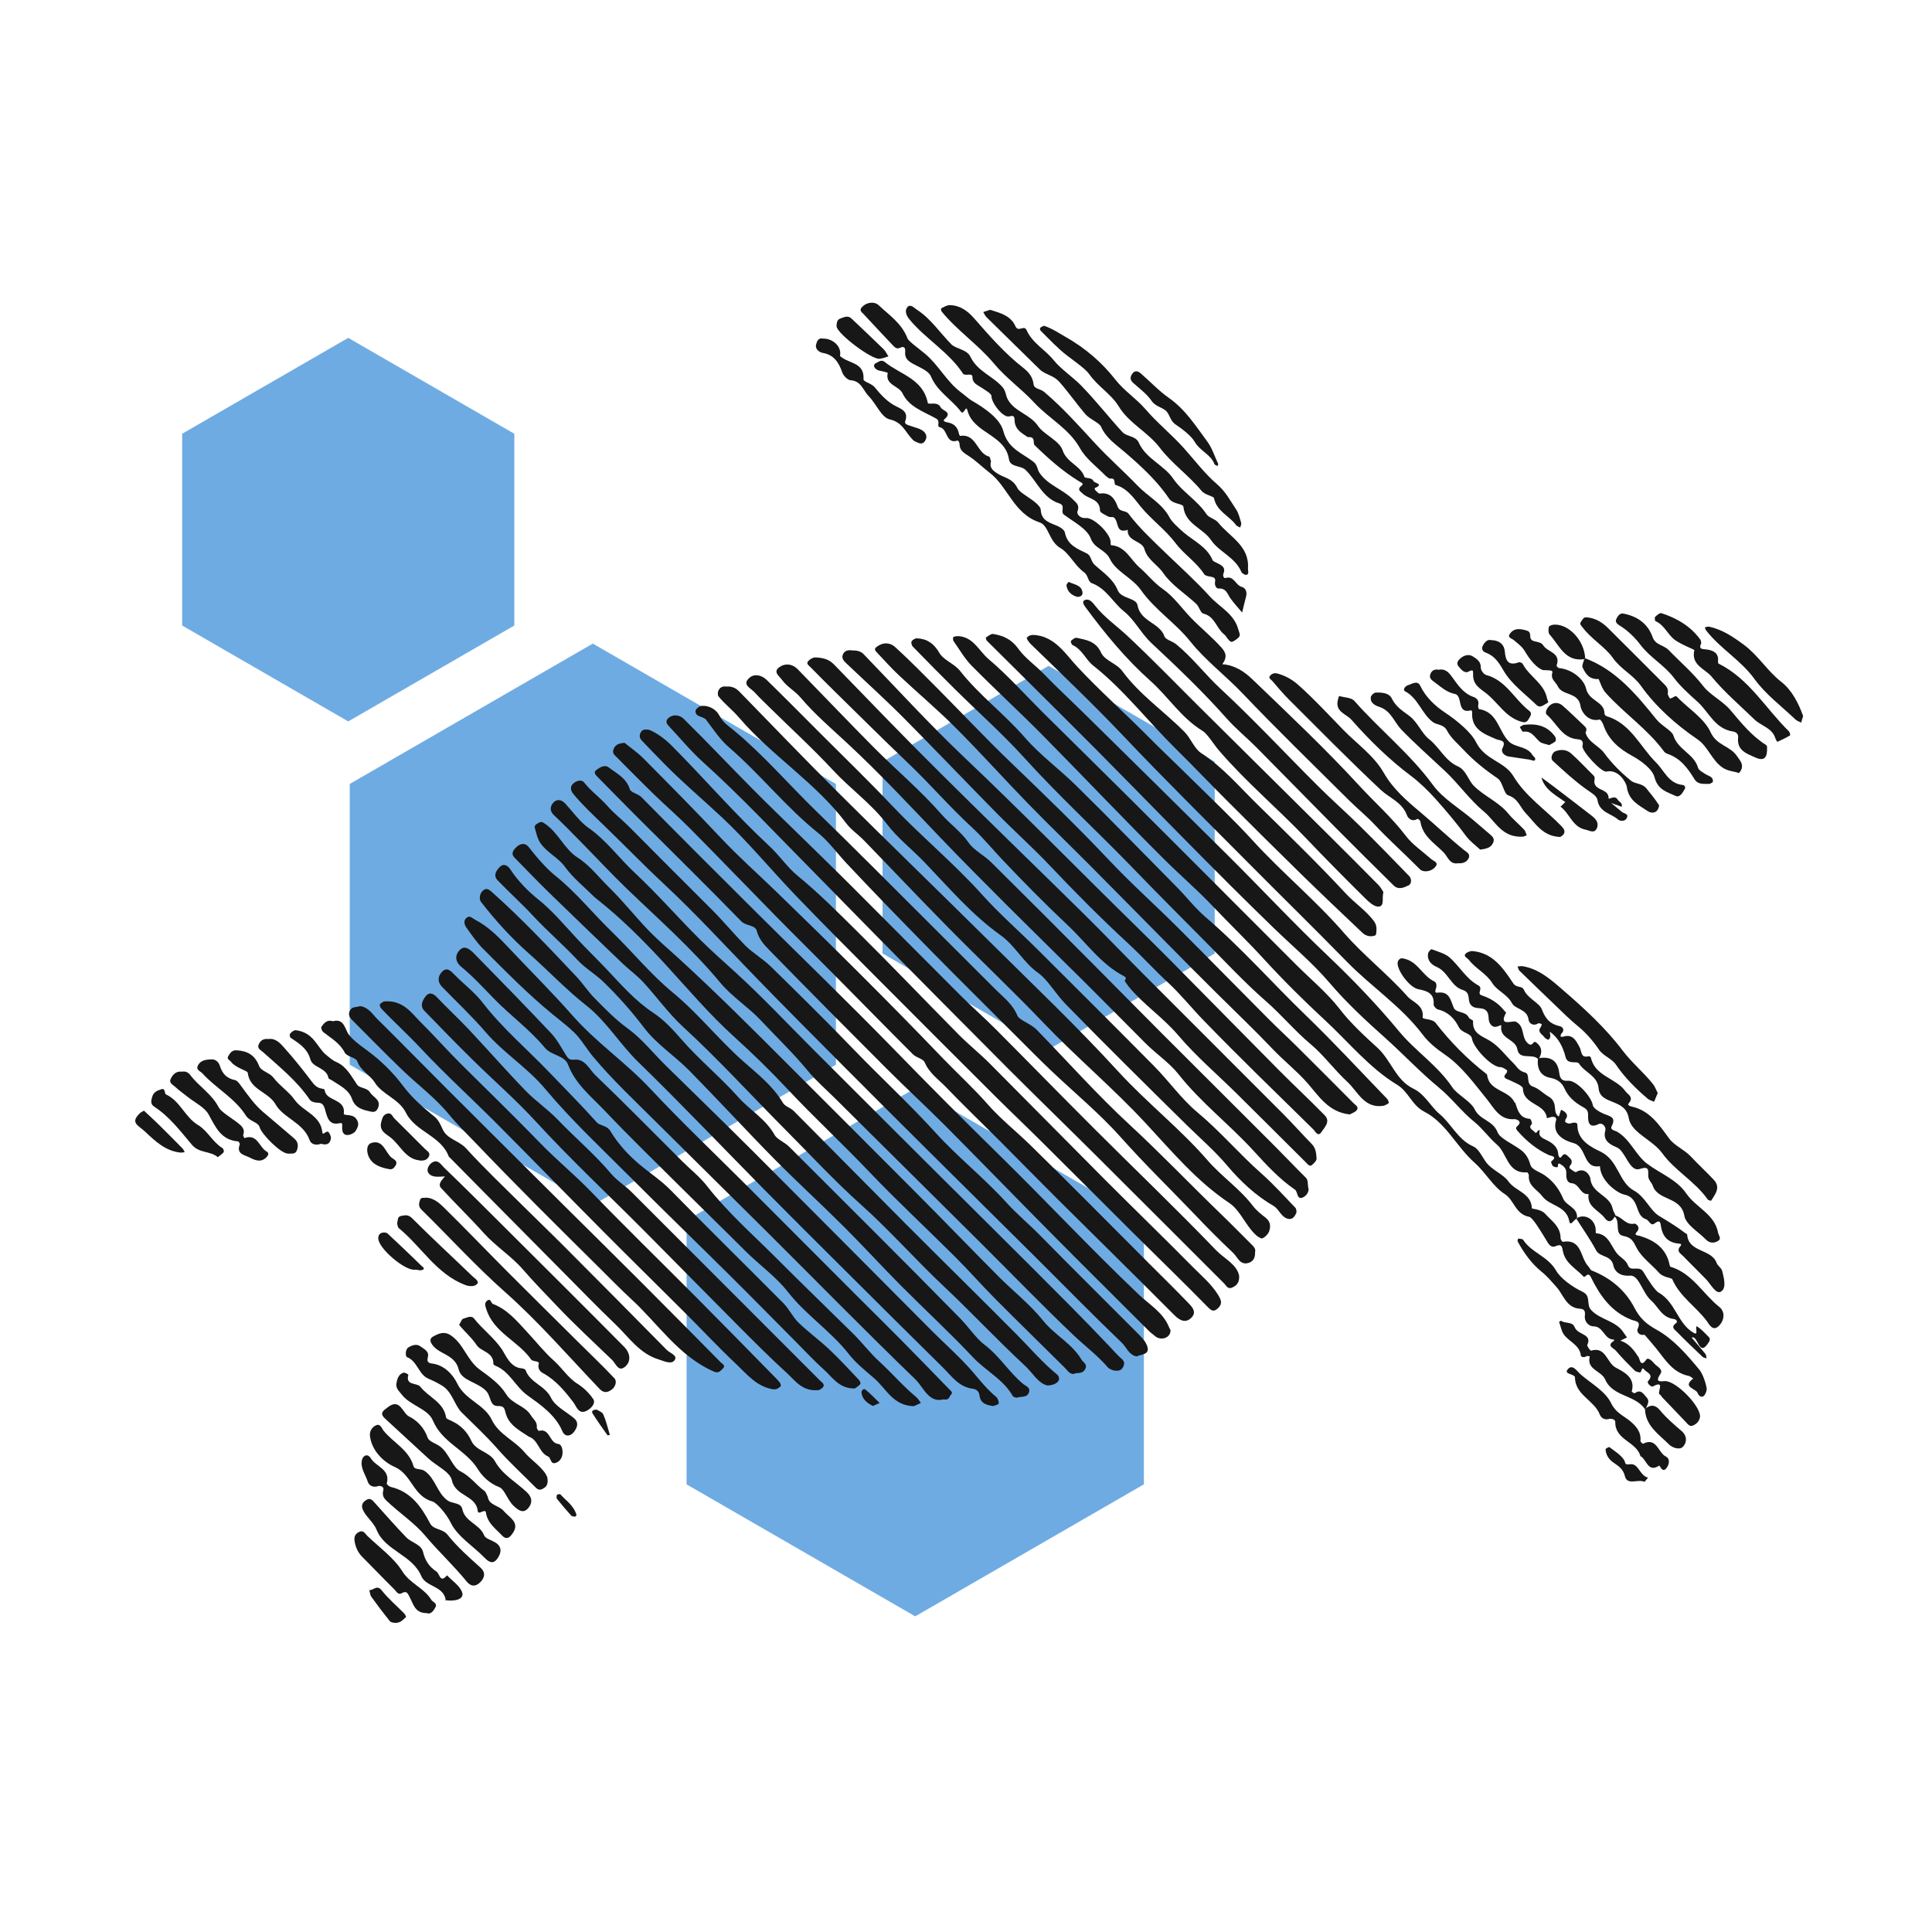 <svg width="186" height="186" viewBox="0 0 186 186" fill="none" xmlns="http://www.w3.org/2000/svg">
<path fill-rule="evenodd" clip-rule="evenodd" d="M49.515 41.759L33.526 32.528L17.537 41.759V60.221L33.526 69.453L49.515 60.221V41.759ZM80.478 75.474L57.073 61.961L33.669 75.474V102.499L57.073 116.011L80.478 102.499V75.474ZM100.955 64.101L116.944 73.333V91.796L100.955 101.027L84.966 91.796V73.333L100.955 64.101ZM110.125 117.482L88.111 104.773L66.097 117.482V142.902L88.111 155.612L110.125 142.902V117.482Z" fill="#6EABE3"/>
<path d="M158.337 128.505C157.768 128.596 157.542 128.203 157.668 127.923C158.016 127.155 157.479 127.223 157.045 127.051C155.134 126.301 154.028 124.729 153.178 122.99C152.853 122.326 152.618 123.08 152.451 122.9C151.742 122.136 150.703 121.63 150.473 120.488C150.382 120.049 150.364 119.702 149.75 119.977C149.294 120.18 149.054 119.706 148.883 119.422C148.377 118.586 147.559 117.213 147.225 117.149C145.87 116.892 145.793 115.546 144.867 114.954C143.729 114.227 143.015 112.867 141.971 111.946C140.228 110.41 139.225 108.106 137.125 107.027C135.918 106.403 135.611 105.111 134.532 104.452C131.821 102.808 129.838 100.323 127.544 98.205C125.502 96.317 123.524 94.347 121.644 92.296C120.045 90.548 118.329 88.904 116.703 87.188C115.266 85.674 113.631 84.269 112.131 82.779C108.17 78.844 104.335 74.788 100.41 70.817C98.165 68.545 95.811 66.382 93.566 64.114C92.871 63.41 92.365 62.52 91.791 61.702C91.728 61.612 91.75 61.332 91.791 61.318C91.967 61.255 92.17 61.232 92.36 61.25C93.742 61.386 94.271 62.691 95.165 63.446C97.058 65.049 98.725 66.928 100.491 68.681C103.228 71.396 105.984 74.092 108.716 76.812C111.535 79.612 114.336 82.422 117.145 85.232C119.684 87.77 122.223 90.313 124.761 92.856C126.18 94.275 127.761 95.576 128.98 97.148C130.051 98.534 131.37 99.74 132.594 100.856C133.935 102.076 134.374 103.996 136.063 104.804C137.192 105.346 137.721 106.525 138.584 107.243C139.744 108.21 140.35 109.719 141.831 110.369C142.337 110.591 142.658 111.295 143.01 111.81C143.598 112.659 144.7 113.003 145.228 113.748C145.897 114.683 147.428 114.859 147.478 116.327C147.478 116.391 148.35 116.409 148.733 116.829C149.379 117.542 150.251 118.085 150.242 119.214C150.242 119.331 150.4 119.562 150.455 119.553C152.32 119.245 152.121 121.079 152.894 121.892C153.025 122.028 153.102 122.263 153.255 122.322C155.053 123.031 156.476 124.219 157.352 125.904C157.876 126.911 158.472 127.457 159.516 128.036C161.115 128.921 162.42 130.439 163.617 131.884C163.884 132.209 164.187 132.991 164.299 133.61C164.345 133.845 164.218 134.197 164.046 134.373C163.798 134.622 163.504 134.323 163.45 134.138C163.31 133.664 161.892 133.565 163.012 132.724C162.868 132.634 162.732 132.494 162.578 132.462C161.07 132.16 160.342 130.945 159.489 129.87C159.105 129.386 158.694 128.93 158.337 128.51V128.505Z" fill="#171717"/>
<path d="M60.139 71.522C60.691 71.974 61.368 72.434 61.937 73.008C64.444 75.538 66.951 78.058 69.386 80.656C71.075 82.453 72.914 84.084 74.68 85.791C80.087 91.027 85.44 96.33 90.648 101.759C92.121 103.295 93.715 104.745 95.133 106.362C96.312 107.704 97.839 108.924 99.176 110.225C103.016 113.978 106.788 117.804 110.582 121.599C111.824 122.841 113.08 124.069 114.299 125.334C114.692 125.741 115.275 126.26 114.715 126.843C114.182 127.394 113.626 127.182 113.066 126.617C109.362 122.895 105.613 119.218 101.886 115.514C100.034 113.671 98.21 111.801 96.367 109.954C94.6 108.187 92.798 106.457 91.068 104.659C90.35 103.914 89.46 103.313 89.026 102.279C88.882 101.931 88.222 101.832 87.901 101.511C85.376 98.99 82.883 96.438 80.371 93.904C78.533 92.048 76.668 90.214 74.834 88.348C72.019 85.484 69.232 82.589 66.405 79.734C65.275 78.596 64.06 77.548 62.908 76.428C61.666 75.222 60.456 73.979 59.231 72.76C59.055 72.584 58.96 72.439 59.06 72.15C59.231 71.671 59.588 71.563 60.135 71.513L60.139 71.522Z" fill="#171717"/>
<path d="M62.489 70.257C63.162 70.528 63.962 71.079 64.662 71.784C67.842 74.982 70.782 78.406 74.094 81.478C75.033 82.35 75.828 83.528 76.754 84.283C78.805 85.959 80.652 87.82 82.518 89.663C85.829 92.942 89.045 96.316 92.325 99.632C93.269 100.585 94.326 101.425 95.274 102.378C98.974 106.087 102.642 109.827 106.341 113.536C109.173 116.377 112.06 119.164 114.878 122.019C115.71 122.859 116.627 123.622 117.268 124.661C117.571 125.154 117.711 125.506 117.282 125.926C116.794 126.405 116.55 126.116 116.143 125.7C113.939 123.446 111.667 121.255 109.431 119.033C106.368 115.988 103.319 112.93 100.252 109.886C98.784 108.427 97.284 107.004 95.816 105.545C92.067 101.809 88.322 98.064 84.587 94.315C81.922 91.637 79.248 88.967 76.632 86.243C74.22 83.732 72.002 81.022 69.463 78.65C67.634 76.942 65.71 75.325 63.953 73.532C63.225 72.791 62.503 72.05 61.789 71.296C61.572 71.07 61.522 70.804 61.69 70.506C61.812 70.289 61.965 70.18 62.489 70.262V70.257Z" fill="#171717"/>
<path d="M112.687 128.067C112.719 128.817 111.725 129.124 111.174 128.609C111.002 128.451 110.799 128.329 110.637 128.162C107.384 124.914 104.123 121.68 100.889 118.414C97.564 115.058 94.276 111.666 90.942 108.318C89.103 106.475 87.184 104.714 85.345 102.871C81.56 99.085 77.788 95.282 74.048 91.452C73.56 90.95 73.063 90.417 72.865 89.636C72.706 89.017 71.83 89.18 71.351 88.683C68.027 85.263 64.621 81.93 61.246 78.56C59.968 77.281 58.703 75.99 57.434 74.698C57.272 74.531 57.163 74.323 57.398 74.142C57.75 73.867 58.22 73.591 58.595 73.876C59.367 74.467 60.298 74.896 60.637 75.981C60.741 76.315 61.405 76.391 61.761 76.753C65.326 80.371 68.917 83.958 72.517 87.54C77.047 92.048 81.655 96.488 86.113 101.068C89.415 104.465 92.767 107.826 96.141 111.137C100.681 115.591 105.026 120.244 109.634 124.63C110.655 125.601 111.996 126.364 112.556 127.796C112.601 127.909 112.669 128.013 112.696 128.063L112.687 128.067Z" fill="#171717"/>
<path d="M109.426 130.588C108.667 130.444 108.455 129.703 108.003 129.274C105.244 126.636 102.578 123.899 99.868 121.206C96.322 117.679 92.758 114.164 89.212 110.636C86.538 107.976 83.864 105.315 81.208 102.641C78.38 99.8 75.553 96.963 72.761 94.086C69.834 91.068 66.993 87.974 63.916 85.101C61.897 83.218 59.978 81.23 57.99 79.315C57.046 78.402 56.061 77.481 55.208 76.451C54.896 76.076 54.891 75.71 55.171 75.448C55.442 75.191 55.966 74.987 56.242 75.34C56.91 76.184 57.796 76.812 58.505 77.621C59.092 78.294 59.905 78.926 60.592 79.617C63.221 82.282 65.877 84.921 68.524 87.567C69.635 88.679 70.642 89.898 71.722 91.001C72.418 91.714 73.457 92.311 74.238 93.078C76.908 95.703 79.582 98.327 82.179 101.024C84.795 103.739 87.568 106.291 90.107 109.087C92.239 111.431 94.759 113.419 96.882 115.763C97.908 116.893 99.064 117.85 100.121 118.925C103.211 122.074 106.355 125.172 109.462 128.298C109.824 128.664 110.235 129.053 110.416 129.513C110.777 130.435 109.919 130.358 109.426 130.584V130.588Z" fill="#171717"/>
<path d="M119.296 122.809C119.337 123.469 119.07 123.753 118.641 123.952C118.198 124.16 118.058 123.767 117.855 123.564C113.799 119.521 109.76 115.464 105.7 111.426C102.867 108.603 99.995 105.82 97.167 102.993C92.88 98.701 88.62 94.388 84.352 90.074C82.323 88.028 80.323 85.95 78.294 83.903C74.784 80.367 71.392 76.712 67.684 73.374C66.482 72.29 65.448 71.025 64.336 69.842C64.111 69.602 64.097 69.349 64.346 69.132C64.851 68.694 65.484 68.871 65.818 69.2C68.045 71.4 70.2 73.677 72.404 75.904C73.854 77.372 75.34 78.799 76.813 80.24C78.538 81.934 80.277 83.61 81.985 85.317C85.486 88.814 88.964 92.337 92.469 95.833C93.571 96.935 94.746 97.965 95.848 99.072C99.05 102.284 102.217 105.536 105.429 108.743C109.313 112.619 113.279 116.418 117.083 120.37C117.855 121.174 119.057 121.703 119.296 122.809Z" fill="#171717"/>
<path d="M107.199 131.93C107.145 131.903 106.82 131.835 106.648 131.636C105.695 130.52 104.52 129.644 103.463 128.646C100.423 125.768 97.523 122.751 94.556 119.801C89.849 115.117 85.128 110.446 80.417 105.767C79.527 104.881 78.565 104.055 77.77 103.088C76.365 101.381 74.753 99.845 73.253 98.241C72.065 96.972 70.47 95.965 69.328 94.587C66.617 91.326 63.446 88.538 60.402 85.611C58.902 84.17 57.488 82.644 56.029 81.162C55.144 80.259 54.263 79.351 53.337 78.488C52.876 78.054 52.971 77.594 53.283 77.259C53.599 76.916 54.046 76.957 54.417 77.359C55.144 78.149 55.844 79.138 56.616 79.671C58.387 80.905 59.602 82.621 61.129 84.044C63.324 86.09 65.294 88.376 67.426 90.485C68.514 91.56 69.666 92.577 70.8 93.607C73.415 95.992 75.841 98.585 78.348 101.091C81.899 104.642 85.454 108.192 89.009 111.738C92.437 115.153 95.879 118.555 99.299 121.974C101.81 124.486 104.326 126.988 106.765 129.567C107.172 129.996 107.556 130.444 108.003 130.837C108.256 131.058 108.283 131.297 108.125 131.605C107.967 131.912 107.75 132.025 107.199 131.934V131.93Z" fill="#171717"/>
<path d="M120.828 120.524C120.859 121.066 120.665 121.45 120.195 121.586C119.373 121.83 119.147 121.021 118.732 120.633C117.444 119.422 116.197 118.162 114.978 116.879C112.633 114.426 110.194 112.068 107.936 109.525C105.858 107.19 103.41 105.184 101.137 103.016C99.981 101.914 98.861 100.78 97.732 99.651C94.936 96.859 92.126 94.077 89.357 91.258C86.719 88.575 84.094 85.878 81.52 83.136C80.616 82.174 79.749 80.982 78.828 80.245C75.679 77.729 73.204 74.558 70.177 71.943C69.323 71.207 68.678 70.217 67.986 69.305C67.693 68.921 66.961 69.075 66.957 68.46C66.957 68.288 67.295 67.99 67.503 67.968C68.28 67.873 68.971 68.325 69.265 68.903C69.604 69.571 70.137 69.888 70.651 70.317C73.52 72.693 75.936 75.525 78.602 78.113C80.287 79.748 81.958 81.393 83.616 83.046C87.69 87.107 91.751 91.177 95.825 95.238C96.611 96.024 97.483 96.656 97.957 97.794C98.129 98.205 99.254 98.567 99.809 99.14C102.786 102.194 105.627 105.397 108.753 108.283C111.775 111.075 114.607 114.047 117.562 116.897C118.587 117.886 119.581 118.907 120.588 119.906C120.782 120.095 120.895 120.308 120.832 120.529L120.828 120.524Z" fill="#171717"/>
<path d="M69.946 66.097C70.479 66.057 70.854 66.246 71.192 66.594C74.35 69.833 77.48 73.099 80.683 76.288C85.534 81.117 90.453 85.873 95.314 90.693C99.478 94.822 103.734 98.864 107.686 103.187C110.419 106.168 113.613 108.662 116.255 111.706C117.619 113.278 119.367 114.448 120.614 116.088C120.989 116.585 121.427 116.897 121.865 117.249C122.344 117.633 122.335 118.121 122.177 118.563C122.073 118.853 121.608 119.277 121.441 119.223C121.07 119.105 120.741 118.758 120.479 118.441C119.76 117.574 119.25 116.422 118.36 115.826C115.189 113.708 112.781 110.803 110.238 108.07C107.14 104.741 103.661 101.814 100.522 98.535C97.518 95.395 94.356 92.409 91.307 89.315C88.574 86.546 85.905 83.719 83.194 80.927C82.634 80.349 81.934 79.883 81.46 79.251C78.528 75.344 74.3 72.769 71.161 69.097C70.533 68.36 69.779 67.787 69.178 67.05C69.083 66.937 69.092 66.671 69.151 66.513C69.3 66.147 69.616 66.038 69.95 66.106L69.946 66.097Z" fill="#171717"/>
<path d="M103.337 132.282C102.926 132.255 102.772 131.934 102.528 131.695C100.333 129.508 98.106 127.349 95.924 125.154C94.587 123.812 93.336 122.385 91.994 121.043C89.23 118.283 86.357 115.623 83.665 112.795C81.103 110.103 78.371 107.578 75.827 104.863C74.215 103.138 72.471 101.435 70.687 99.822C68.316 97.676 66.251 95.233 64.092 92.879C62.023 90.625 59.855 88.443 57.438 86.537C57.366 86.483 57.294 86.429 57.23 86.365C56.277 85.412 55.189 84.554 54.407 83.475C53.73 82.535 52.65 82.097 52.013 81.144C51.711 80.688 51.638 80.209 51.494 79.725C51.408 79.432 51.661 79.341 51.86 79.215C52.09 79.066 52.239 79.147 52.438 79.283C53.739 80.141 54.34 81.749 55.577 82.54C56.815 83.33 57.623 84.441 58.617 85.412C59.923 86.686 61.066 88.132 62.312 89.446C63.261 90.445 64.359 91.371 65.397 92.319C68.925 95.544 72.304 98.918 75.678 102.302C79.82 106.453 83.976 110.586 88.109 114.742C90.793 117.439 93.435 120.176 96.118 122.877C97.546 124.314 99.176 125.583 100.432 127.15C101.548 128.542 103.215 129.35 104.123 130.904C104.281 131.175 104.737 131.324 104.466 131.821C104.186 132.332 103.689 132.097 103.346 132.282H103.337Z" fill="#171717"/>
<path d="M124.044 117.348C123.334 117.204 123.154 116.413 122.607 116.097C120.863 115.085 119.413 113.716 118.14 112.208C116.934 110.78 115.538 109.583 114.223 108.287C110.321 104.438 106.418 100.59 102.587 96.664C101.666 95.72 100.844 94.302 99.976 93.688C98.495 92.644 97.754 91.054 96.313 90.024C93.576 88.073 91.371 85.485 89.045 83.054C87.843 81.794 86.43 80.71 85.386 79.337C83.882 77.363 81.867 75.949 80.205 74.156C78.294 72.096 76.216 70.199 74.211 68.225C73.678 67.701 73.131 67.186 72.63 66.635C72.282 66.251 71.397 65.921 72.147 65.257C72.648 64.814 73.353 65.008 73.822 65.469C75.561 67.163 77.264 68.893 78.981 70.61C81.262 72.895 83.593 75.14 85.811 77.489C88.62 80.462 91.791 83.063 94.533 86.112C96.196 87.965 98.084 89.613 99.85 91.37C103.604 95.111 107.357 98.846 111.084 102.613C112.525 104.068 113.745 105.812 115.28 107.09C117.476 108.919 119.305 111.088 121.428 112.967C122.589 113.992 123.632 115.153 124.708 116.273C124.811 116.382 124.852 116.675 124.784 116.811C124.644 117.086 124.477 117.411 124.039 117.348H124.044Z" fill="#171717"/>
<path d="M125.972 114.394C126.049 114.701 125.769 115.185 125.353 115.311C124.843 115.469 124.942 114.715 124.671 114.534C123.153 113.491 121.911 112.136 120.696 110.803C118.365 108.251 115.605 106.146 113.442 103.4C112.606 102.338 111.305 101.462 110.275 100.432C108.351 98.508 106.445 96.561 104.511 94.641C102.041 92.184 99.547 89.754 97.081 87.292C94.813 85.024 92.546 82.752 90.332 80.43C87.459 77.413 84.609 74.377 81.551 71.536C80.024 70.118 78.425 68.749 77.084 67.168C76.532 66.513 75.787 66.138 75.295 65.465C74.997 65.054 74.36 64.674 75.082 64.196C75.647 63.821 76.311 63.929 76.803 64.435C79.279 66.969 81.718 69.539 84.216 72.051C86.335 74.174 88.643 76.116 90.612 78.366C91.457 79.332 92.523 80.069 93.282 81.166C93.756 81.849 94.75 82.345 95.423 83.014C98.666 86.221 101.882 89.451 105.103 92.681C107.371 94.957 109.62 97.252 111.892 99.524C115.447 103.079 119.011 106.625 122.566 110.18C123.619 111.232 124.64 112.316 125.701 113.364C125.954 113.617 125.877 113.888 125.954 114.403L125.972 114.394Z" fill="#171717"/>
<path d="M100.835 133.384C99.945 133.18 99.43 132.182 98.689 131.495C96.011 129.011 93.508 126.328 90.852 123.83C88.128 121.269 85.666 118.455 82.875 115.961C80.354 113.703 78.046 111.209 75.657 108.806C72.364 105.5 69.224 102.039 65.782 98.877C64.364 97.577 63.23 95.973 61.92 94.55C61.333 93.913 60.61 93.398 59.978 92.797C57.62 90.539 55.262 88.28 52.926 85.999C51.775 84.879 50.663 83.718 49.539 82.571C49.1 82.124 49.516 81.74 49.76 81.514C50.063 81.234 50.541 81.089 50.898 81.545C51.675 82.544 52.592 83.61 53.459 84.305C55.483 85.927 57.069 87.933 58.898 89.699C60.872 91.609 62.652 93.809 64.757 95.544C67.228 97.576 69.179 100.079 71.555 102.179C72.919 103.386 74.41 104.537 75.376 106.177C75.58 106.52 76.108 106.651 76.411 106.954C80.02 110.581 83.607 114.231 87.22 117.854C90.766 121.409 94.353 124.923 97.89 128.487C99.182 129.788 100.365 131.193 101.797 132.354C101.905 132.44 101.987 132.665 101.96 132.796C101.896 133.113 101.454 133.375 100.839 133.384H100.835Z" fill="#171717"/>
<path d="M151.76 117.344C151.516 117.425 151.19 118.116 151.082 117.57C150.793 116.052 149.194 116.124 148.476 115.162C147.997 114.521 147.098 114.177 147.188 113.161C147.197 113.062 147.066 112.858 147.017 112.863C145.11 113.012 145.115 111.047 144.112 110.193C143.358 109.547 142.712 108.63 141.971 108.034C140.706 107.018 139.758 105.717 138.511 104.691C136.718 103.214 135.119 101.502 133.379 99.944C131.5 98.264 129.639 96.547 127.982 94.6C126.351 92.689 124.39 91.059 122.584 89.302C121.21 87.965 119.837 86.623 118.478 85.268C116.598 83.393 114.733 81.505 112.867 79.612C110.424 77.133 107.993 74.639 105.541 72.168C103.219 69.828 100.874 67.511 98.539 65.189C97.365 64.019 96.181 62.858 95.007 61.684C94.939 61.616 94.894 61.386 94.925 61.368C95.147 61.232 95.413 60.998 95.626 61.034C96.61 61.205 97.387 61.54 98.065 62.493C98.693 63.369 99.7 64.06 100.495 64.887C101.782 66.219 103.146 67.475 104.465 68.776C109.041 73.284 113.617 77.788 118.175 82.314C121.432 85.548 124.558 88.909 127.891 92.071C130.285 94.347 132.589 96.75 134.694 99.293C136.279 101.213 138.412 102.568 139.83 104.696C140.277 105.369 141.61 106.033 141.975 106.801C142.486 107.853 143.737 107.853 144.18 109.014C144.401 109.602 145.657 110.135 146.429 110.717C146.913 111.083 147.161 111.53 147.342 112.154C147.473 112.619 148.268 112.831 148.742 113.17C149.6 113.784 150.102 114.489 150.504 115.42C150.793 116.093 151.904 116.246 151.827 117.244C151.8 117.276 151.773 117.312 151.746 117.344H151.76Z" fill="#171717"/>
<path d="M155.446 117.127C155.202 117.647 154.832 117.724 154.498 117.272C153.946 116.522 152.758 116.192 152.939 114.955C152.122 115.054 152.076 113.974 151.308 113.911C150.807 113.871 150.775 113.338 150.794 112.931C150.812 112.488 150.532 112.263 150.233 112.077C149.863 111.847 150.08 112.366 149.917 112.371C149.773 112.38 149.583 112.344 149.493 112.249C149.393 112.141 149.303 111.842 149.344 111.811C150.017 111.314 149.294 111.287 149.109 111.201C147.93 110.659 146.963 109.859 146.118 108.897C146.005 108.766 145.865 108.595 146.064 108.427C146.665 107.935 145.924 107.732 145.811 107.745C144.388 107.872 143.81 106.643 143.173 105.857C141.917 104.312 140.725 102.641 139.117 101.539C138.277 100.965 137.531 100.355 136.967 99.606C134.907 96.882 132.048 95.021 129.699 92.618C126.519 89.365 123.262 86.181 120.059 82.951C116.089 78.949 112.068 74.987 108.193 70.895C105.297 67.841 102.257 64.941 99.24 62.014C99.064 61.843 98.802 61.472 98.856 61.4C99.064 61.115 99.425 61.102 99.782 61.151C101.647 61.409 102.587 62.976 103.685 64.155C105.835 66.468 108.197 68.555 110.415 70.791C111.856 72.246 113.351 73.65 114.806 75.091C116.753 77.02 118.763 78.899 120.606 80.923C123.415 84.004 126.641 86.655 129.382 89.808C131.271 91.985 133.597 93.778 135.512 95.938C135.996 96.484 137.111 96.764 136.962 97.934C136.931 98.178 137.87 98.034 138.227 98.494C139.636 100.319 141.253 101.95 143.074 103.368C143.114 103.4 143.169 103.45 143.173 103.495C143.354 105.071 145.251 104.927 145.807 106.124C145.82 106.155 145.874 106.164 145.888 106.196C146.123 106.919 146.317 107.66 147.297 107.714C147.37 107.714 147.532 108.138 147.473 108.202C147.085 108.626 147.541 108.748 147.713 108.956C147.979 109.281 147.988 108.703 148.241 108.82C148.07 109.403 148.449 109.548 148.914 109.774C149.438 110.031 149.98 110.401 150.017 111.12C150.026 111.305 150.175 111.58 150.315 111.377C150.658 110.867 150.866 111.255 151.078 111.431C151.34 111.648 151.421 111.928 151.146 112.226C151.096 112.281 151.083 112.457 151.119 112.479C151.318 112.624 151.643 112.895 151.738 112.836C152.551 112.321 153.079 113.161 153.106 113.451C153.228 114.914 154.994 115.063 155.252 116.35C155.302 116.59 155.446 116.807 155.546 117.037C155.518 117.069 155.491 117.1 155.464 117.132L155.446 117.127Z" fill="#171717"/>
<path d="M108.279 94.419C108.441 94.185 108.41 94.085 108.238 93.995C106.002 92.848 104.597 90.77 102.827 89.107C100.667 87.079 98.585 84.961 96.543 82.811C95.559 81.772 94.61 80.611 93.594 79.676C91.448 77.706 89.564 75.506 87.464 73.505C85.007 71.165 82.608 68.767 80.182 66.391C79.464 65.686 78.751 64.968 78.046 64.25C77.892 64.092 77.594 63.911 77.784 63.676C77.947 63.477 78.258 63.283 78.498 63.292C79.157 63.319 79.771 63.432 80.295 63.974C83.642 67.434 86.985 70.899 90.396 74.291C95.008 78.881 99.687 83.398 104.322 87.965C106.237 89.853 108.103 91.8 110.004 93.706C114.517 98.228 119.039 102.736 123.547 107.257C124.482 108.197 125.363 109.195 126.293 110.144C126.691 110.546 126.718 111.056 126.749 111.539C126.763 111.738 126.501 112 126.307 112.158C126.072 112.348 125.9 112.086 125.765 111.95C123.538 109.742 121.324 107.519 119.093 105.315C117.196 103.436 115.145 101.692 113.424 99.664C111.96 97.938 110.068 96.705 108.649 94.966C108.5 94.781 108.378 94.573 108.261 94.41L108.279 94.419Z" fill="#171717"/>
<path d="M97.853 134.567C97.758 134.527 97.564 134.504 97.505 134.405C96.598 132.796 94.913 131.988 93.693 130.692C91.435 128.293 89.009 126.057 86.683 123.717C84.849 121.87 83.096 119.945 81.253 118.107C79.035 115.893 76.718 113.779 74.518 111.553C71.763 108.756 69.111 105.861 66.356 103.065C64.955 101.647 63.207 100.522 62.019 98.959C60.809 97.364 59.485 95.874 58.076 94.514C57.335 93.796 56.341 93.218 55.605 92.432C54.227 90.954 52.687 89.645 51.309 88.159C50.239 87.002 49.028 85.918 47.917 84.762C47.447 84.274 47.786 83.822 48.093 83.488C48.463 83.086 48.879 83.307 49.127 83.691C49.841 84.798 50.898 85.855 51.765 86.546C53.175 87.666 54.281 89.008 55.46 90.277C56.418 91.311 57.461 92.319 58.419 93.331C59.792 94.785 61.161 96.366 62.904 97.513C63.939 98.195 64.82 99.162 65.646 100.111C67.345 102.058 69.359 103.697 71.062 105.613C72.192 106.882 73.737 107.736 74.595 109.298C74.798 109.664 75.557 109.981 75.995 110.419C81.483 115.916 87.008 121.382 92.442 126.929C93.232 127.737 93.996 128.871 94.768 129.454C96.232 130.551 97.122 132.083 98.468 133.212C98.725 133.429 99.19 133.546 99.078 133.994C98.924 134.599 98.323 134.409 97.862 134.563L97.853 134.567Z" fill="#171717"/>
<path d="M95.617 135.363C94.917 135.268 94.397 135.087 94.303 134.364C94.248 133.962 94.054 133.75 93.603 133.691C92.306 133.52 91.597 132.467 90.761 131.64C87.473 128.397 84.202 125.14 80.927 121.879C78.448 119.413 75.968 116.946 73.51 114.457C69.495 110.387 65.556 106.241 61.459 102.257C59.684 100.531 58.396 98.34 56.485 96.836C54.493 95.269 52.777 93.435 50.893 91.772C49.204 90.282 47.7 88.62 46.322 86.849C46.105 86.573 46.155 86.045 46.498 85.738C46.846 85.43 47.09 85.643 47.401 85.918C50.256 88.466 52.876 91.249 55.496 94.026C56.097 94.663 56.657 95.508 57.222 96.077C58.215 97.085 59.241 98.151 60.438 99.018C61.788 99.994 62.85 101.358 64.052 102.541C66.87 105.319 69.721 108.066 72.521 110.866C78.253 116.594 83.959 122.353 89.677 128.09C91.019 129.436 92.464 130.692 93.697 132.133C94.397 132.955 95.057 133.786 95.893 134.473C96.055 134.608 96.177 134.915 96.146 135.123C96.127 135.236 95.766 135.304 95.622 135.363H95.617Z" fill="#171717"/>
<path d="M117.665 63.947C118.853 64.019 119.806 64.661 120.574 65.402C124.07 68.762 127.607 72.096 130.882 75.66C132.364 77.273 134.022 78.723 135.363 80.498C135.973 81.302 136.958 81.975 137.78 82.698C138.051 82.937 138.611 83.037 138.101 83.547C137.685 83.958 136.976 83.967 136.723 83.71C135.282 82.251 133.746 80.891 132.341 79.391C131.573 78.569 130.652 77.828 129.834 77.011C126.419 73.609 122.955 70.253 119.63 66.761C117.995 65.045 116.062 63.59 114.603 61.766C113.148 59.945 111.165 58.698 109.819 56.779C109.028 55.649 107.425 55.012 106.865 53.829C106.418 52.88 105.392 52.858 105.008 51.837C104.647 50.884 103.364 50.251 102.434 49.551C102.031 49.249 102.65 48.679 101.964 48.458C100.369 47.948 99.827 46.303 98.734 45.242C98.255 44.777 97.261 45.016 97.135 44.208C96.764 41.804 93.702 41.741 93.133 39.496C92.993 38.95 92.781 39.998 92.523 39.65C91.638 38.457 90.255 37.73 89.627 36.244C89.37 35.634 88.381 35.327 87.708 34.911C87.319 34.667 87.103 34.378 87.143 33.899C87.175 33.543 87.093 33.263 86.619 33.493C86.344 33.628 86.14 33.439 85.96 33.249C85.02 32.246 84.072 31.252 83.141 30.241C82.983 30.069 82.676 29.888 82.983 29.567C83.484 29.044 84.212 29.021 84.6 29.391C85.607 30.345 86.8 31.117 87.364 32.567C87.491 32.888 88.489 33.574 89.09 34.085C90.386 35.178 91.154 36.772 92.55 37.798C92.916 38.064 93.196 38.362 93.616 38.606C94.8 39.288 96.277 40.309 96.584 41.475C97.054 43.254 98.454 43.62 99.534 44.497C99.89 44.786 99.854 45.201 100.085 45.535C100.916 46.737 102.343 47.107 103.301 48.092C103.599 48.399 103.965 48.607 103.739 49.212C103.622 49.52 104.033 49.935 104.534 49.872C105.297 49.777 107.018 51.48 106.919 52.239C106.91 52.32 106.937 52.483 106.955 52.483C108.378 52.596 108.825 53.874 109.715 54.642C110.478 55.297 111.093 56.115 111.938 56.697C113.004 57.434 113.758 58.545 114.648 59.471C115.61 60.469 116.703 61.341 117.629 62.384C118.162 62.985 118.045 63.446 117.665 63.956V63.947Z" fill="#171717"/>
<path d="M81.989 62.614C82.485 62.619 82.847 62.669 83.158 62.994C86.361 66.309 89.469 69.72 92.811 72.891C98.354 78.144 103.689 83.605 109.145 88.949C110.284 90.065 111.426 91.185 112.551 92.319C116.093 95.896 119.616 99.492 123.166 103.07C124.607 104.52 126.107 105.915 127.534 107.374C128.122 107.975 127.512 108.535 127.214 108.991C126.884 109.493 126.636 108.924 126.437 108.73C122.886 105.238 119.304 101.782 115.844 98.205C114.71 97.035 113.635 95.693 112.483 94.627C111.155 93.403 109.94 92.052 108.612 90.828C106.019 88.434 103.535 85.936 101.109 83.371C99.461 81.627 97.663 80.023 95.978 78.311C92.956 75.244 89.988 72.123 86.953 69.069C85.209 67.317 83.366 65.659 81.573 63.951C81.315 63.708 80.99 63.441 81.135 63.039C81.288 62.61 81.69 62.574 81.993 62.61L81.989 62.614Z" fill="#171717"/>
<path d="M90.834 134.721C89.402 135.092 88.927 133.574 88.132 132.802C83.335 128.163 78.66 123.397 73.931 118.686C70.331 115.099 66.699 111.54 63.099 107.953C61.066 105.925 58.961 103.955 57.123 101.76C56.504 101.024 55.935 100.03 55.275 99.398C54.665 98.806 53.906 98.228 53.202 97.65C50.817 95.703 48.676 93.507 46.503 91.339C45.889 90.725 45.392 89.984 44.881 89.27C44.682 88.99 44.615 88.593 44.931 88.349C45.252 88.1 45.455 88.398 45.762 88.557C47.095 89.248 48.084 90.3 49.082 91.362C51.101 93.503 53.193 95.581 55.135 97.79C57.412 100.373 60.267 102.311 62.615 104.823C65.619 108.034 68.817 111.065 71.93 114.178C75.43 117.678 78.922 121.184 82.418 124.68C83.868 126.13 85.332 127.571 86.777 129.03C88.331 130.602 89.872 132.192 91.416 133.777C91.547 133.913 91.773 134.066 91.556 134.265C91.38 134.432 91.407 134.839 90.834 134.721Z" fill="#171717"/>
<path d="M129.942 107.289C127.882 107.077 126.929 105.469 125.845 104.24C124.806 103.065 123.587 102.117 122.521 100.992C120.768 99.149 118.92 97.392 117.114 95.599C116.314 94.804 115.515 94.013 114.724 93.214C111.544 90.002 108.378 86.781 105.193 83.574C103.147 81.51 101.051 79.495 99.023 77.413C96.669 74.992 94.415 72.48 92.03 70.091C90.278 68.333 88.371 66.73 86.56 65.031C85.797 64.318 85.101 63.527 84.378 62.768C84.247 62.628 84.157 62.47 84.356 62.308C84.965 61.815 85.666 61.829 86.185 62.298C87.608 63.599 88.963 64.977 90.323 66.346C92.622 68.659 94.853 71.044 97.207 73.302C100.455 76.428 103.702 79.549 106.797 82.833C108.911 85.074 111.214 87.129 113.396 89.302C116.319 92.215 119.201 95.165 122.114 98.088C123.04 99.018 124.011 99.908 124.946 100.838C126.744 102.623 128.537 104.421 130.322 106.218C130.498 106.395 130.85 106.58 130.624 106.873C130.457 107.09 130.132 107.181 129.951 107.289H129.942Z" fill="#171717"/>
<path d="M133.227 106.453C131.334 106.765 130.724 105.084 129.726 104.167C128.493 103.033 127.431 101.574 126.212 100.554C124.658 99.257 123.389 97.708 121.88 96.393C119.807 94.582 117.927 92.549 115.981 90.593C113.641 88.24 111.301 85.882 108.993 83.497C105.551 79.942 101.905 76.595 98.581 72.922C96.516 70.646 94.204 68.595 92.017 66.431C90.626 65.054 89.253 63.662 87.884 62.258C87.771 62.145 87.695 61.846 87.762 61.743C87.862 61.589 88.115 61.444 88.291 61.453C89.253 61.503 89.908 61.95 90.418 62.827C90.861 63.59 91.85 63.861 92.433 64.597C94.285 66.942 96.702 68.74 98.676 71.016C100.117 72.678 102.009 74.061 103.617 75.646C106.874 78.844 110.05 82.128 113.266 85.372C114.219 86.334 115.086 87.459 116.062 88.294C119.49 91.217 122.449 94.6 125.674 97.712C128.376 100.319 130.928 103.083 133.534 105.78C133.633 105.879 133.733 106.128 133.688 106.191C133.588 106.322 133.385 106.372 133.227 106.453Z" fill="#171717"/>
<path d="M87.998 135.376C85.978 135.349 85.319 133.686 84.171 132.702C83.318 131.965 82.41 131.247 81.723 130.366C79.984 128.144 77.59 126.608 75.833 124.354C74.722 122.927 73.091 121.77 71.749 120.429C69.798 118.477 67.815 116.558 65.855 114.606C63.293 112.059 60.696 109.543 58.207 106.918C56.915 105.558 55.398 104.375 54.688 102.496C54.345 101.588 53.094 101.647 52.443 100.856C51.011 99.126 49.164 97.794 47.587 96.176C46.571 95.133 45.555 94.022 44.416 93.082C43.775 92.554 43.807 91.926 44.263 91.456C44.746 90.955 45.275 91.429 45.645 91.804C48.134 94.347 50.623 96.886 53.062 99.478C53.649 100.102 54.06 100.892 54.517 101.629C54.711 101.936 54.86 102.058 55.28 102.017C56.337 101.913 56.717 102.934 57.308 103.503C60.127 106.204 62.864 108.996 65.633 111.756C66.446 112.569 67.372 113.292 68.073 114.191C70.069 116.756 72.535 118.906 74.794 121.174C77.206 123.595 79.709 126.003 82.157 128.42C82.984 129.237 83.801 130.303 84.623 131.048C85.847 132.164 86.927 133.443 88.205 134.5C88.386 134.649 88.508 134.874 88.657 135.064C88.391 135.191 88.124 135.313 87.998 135.371V135.376Z" fill="#171717"/>
<path d="M95.414 44.411C95.211 45.07 95.667 45.341 95.979 45.558C96.634 46.01 97.469 46.014 97.948 46.985C98.183 47.455 99.195 47.925 99.791 48.476C99.967 48.639 100.189 48.869 100.198 49.077C100.243 50.156 101.088 50.319 101.833 50.649C102.113 50.771 102.479 51.028 102.524 51.277C102.75 52.469 103.717 52.835 104.616 53.273C105.072 53.495 104.999 54.019 105.379 54.371C106.174 55.103 107.159 55.717 107.61 56.833C107.94 57.646 109.39 57.551 109.512 58.26C109.788 59.868 111.631 59.922 112.105 61.264C112.222 61.594 112.85 61.711 113.23 62.023C114.802 63.301 116.008 64.923 117.485 66.291C120.714 69.286 123.723 72.521 126.844 75.633C128.177 76.965 129.595 78.212 130.937 79.536C132.54 81.117 134.112 82.734 135.68 84.355C135.924 84.608 135.892 85.101 135.625 85.227C135.192 85.439 134.641 85.706 134.175 85.25C132.319 83.42 130.467 81.582 128.628 79.73C126.058 77.137 123.511 74.522 120.94 71.933C120.019 71.003 118.989 70.172 118.117 69.192C115.832 66.612 113.352 64.245 110.836 61.896C109.864 60.988 109.237 59.683 108.211 58.861C107.141 58.003 106.508 56.661 105.14 56.155C104.701 55.992 104.796 55.41 104.376 55.107C103.482 54.47 102.922 53.242 102.113 52.781C100.961 52.121 100.988 50.59 100.085 50.292C97.578 49.461 97.049 46.863 95.27 45.508C94.583 44.984 93.969 44.352 93.246 43.891C92.758 43.58 92.37 43.34 92.379 42.717C92.379 42.608 92.234 42.401 92.216 42.405C91.024 42.825 91.272 41.28 90.472 41.127C90.125 41.059 90.599 40.558 90.116 40.291C88.941 39.632 87.514 39.184 86.895 37.879C86.529 37.111 85.183 37.084 85.468 35.891C85.468 35.882 85.061 35.756 84.835 35.72C84.532 35.67 84.27 35.571 84.148 35.273C84.121 35.205 84.185 35.033 84.248 35.006C84.541 34.875 84.831 34.563 85.178 34.848C86.647 36.054 88.869 36.461 89.321 38.791C89.361 39.008 90.269 38.602 90.554 39.207C90.725 39.573 91.764 39.65 90.911 40.377C90.712 40.548 91.087 40.643 91.222 40.666C91.859 40.77 92.203 41.14 92.32 41.759C92.334 41.836 92.41 41.971 92.442 41.967C94.009 41.718 94.032 43.643 95.215 43.954C95.328 43.986 95.365 44.311 95.405 44.42L95.414 44.411Z" fill="#171717"/>
<path d="M82.327 133.669C80.8 133.718 80.173 132.625 79.341 131.88C78.406 131.04 77.548 130.114 76.658 129.219C74.517 127.069 72.394 124.901 70.24 122.764C67.05 119.602 63.821 116.481 60.65 113.301C57.876 110.523 54.994 107.826 52.483 104.827C50.762 102.772 48.499 101.389 46.773 99.388C45.454 97.853 43.968 96.457 42.554 95.002C42.075 94.51 42.166 93.968 42.554 93.557C43.019 93.069 43.385 93.462 43.756 93.837C44.646 94.749 45.698 95.531 46.466 96.529C48.363 98.991 50.735 100.996 52.867 103.219C54.407 104.822 55.974 106.399 57.465 108.066C57.745 108.382 58.423 108.332 58.757 108.883C59.502 110.116 60.465 111.178 61.58 112.113C62.578 112.949 63.667 113.658 64.593 114.606C68.166 118.265 71.825 121.838 75.425 125.47C75.976 126.026 76.315 126.789 76.871 127.331C77.81 128.239 78.881 129.012 79.834 129.91C80.828 130.845 81.754 131.862 82.698 132.851C82.788 132.946 82.878 133.199 82.829 133.249C82.643 133.447 82.404 133.596 82.323 133.66L82.327 133.669Z" fill="#171717"/>
<path d="M78.795 133.832C77.236 133.981 76.568 132.924 75.759 132.192C74.129 130.71 72.575 129.143 71.016 127.58C68.013 124.567 65.04 121.527 62.041 118.514C58.549 115.004 54.931 111.616 51.588 107.976C49.705 105.92 47.622 104.109 45.648 102.171C44.018 100.572 42.423 98.937 40.842 97.297C40.404 96.841 40.684 96.303 40.973 95.924C41.276 95.517 41.66 95.581 42.048 95.992C43.056 97.058 44.144 98.056 45.151 99.127C46.981 101.073 48.738 103.088 50.594 105.003C51.57 106.011 52.758 106.81 53.729 107.827C55.401 109.575 57.266 111.129 58.834 112.999C59.376 113.645 60.198 114.155 60.835 114.792C64.53 118.491 68.229 122.186 71.924 125.886C74.269 128.23 76.613 130.57 78.953 132.919C79.12 133.086 79.436 133.258 79.246 133.533C79.106 133.732 78.822 133.832 78.799 133.841L78.795 133.832Z" fill="#171717"/>
<path d="M36.962 96.411C38.805 96.253 39.591 97.504 40.499 98.408C41.858 99.754 43.137 101.213 44.483 102.541C47.012 105.048 49.574 107.537 52.053 110.094C53.621 111.711 55.36 113.125 56.918 114.742C60.22 118.157 63.626 121.472 66.978 124.842C69.349 127.223 71.698 129.626 74.052 132.024C74.386 132.363 74.725 132.693 75.036 133.05C75.127 133.149 75.213 133.406 75.163 133.452C74.951 133.659 74.738 133.808 74.363 133.741C72.823 133.465 71.901 132.295 70.872 131.324C69.209 129.757 67.651 128.085 66.034 126.473C63.382 123.826 60.708 121.201 58.066 118.545C54.628 115.085 51.222 111.584 47.78 108.129C45.368 105.712 42.839 103.413 40.508 100.924C39.27 99.6 37.928 98.39 36.686 97.075C36.6 96.981 36.533 96.723 36.582 96.669C36.749 96.506 36.98 96.402 36.957 96.416L36.962 96.411Z" fill="#171717"/>
<path d="M34.632 96.859C35.468 96.953 35.843 97.622 36.321 98.101C38.616 100.368 40.874 102.681 43.156 104.962C46.792 108.594 50.437 112.217 54.083 115.844C56.594 118.342 59.119 120.826 61.626 123.333C64.223 125.931 66.807 128.546 69.391 131.161C69.54 131.31 69.897 131.455 69.59 131.758C69.359 131.984 69.183 132.241 68.731 132.047C65.344 130.57 63.379 127.466 60.79 125.086C59.752 124.128 58.758 123.103 57.75 122.105C53.708 118.102 49.665 114.096 45.735 109.981C44.904 109.109 44.014 108.26 43.232 107.302C41.913 105.689 40.188 104.416 38.675 102.957C37.062 101.398 35.495 99.795 33.909 98.209C33.656 97.956 33.489 97.672 33.688 97.292C33.909 96.868 34.338 96.994 34.636 96.868L34.632 96.859Z" fill="#171717"/>
<path d="M32.036 98.322C33.174 97.992 33.206 99.158 33.617 99.65C34.163 100.305 34.791 100.712 35.446 101.204C36.693 102.135 37.849 103.268 38.78 104.511C39.66 105.69 40.722 106.611 41.833 107.51C42.24 107.84 42.411 108.282 42.628 108.748C43.057 109.674 44.187 109.809 44.869 110.554C46.612 112.47 48.501 114.258 50.343 116.088C51.653 117.393 52.995 118.672 54.3 119.982C57.607 123.297 60.904 126.622 64.188 129.96C64.491 130.267 65.272 130.488 64.947 130.949C64.631 131.396 63.944 131.04 63.411 130.877C61.555 130.308 60.529 128.718 59.233 127.48C57.589 125.908 56.008 124.277 54.409 122.665C51.866 120.104 49.332 117.542 46.793 114.977C45.609 113.78 44.426 112.583 43.247 111.386C43.233 111.372 43.215 111.363 43.206 111.349C42.457 109.326 39.995 108.973 39.078 107.121C38.414 105.789 36.815 105.387 36.092 104.235C35.604 103.458 34.719 103.092 34.394 102.171C34.263 101.8 33.386 101.728 33.192 101.344C32.718 100.409 31.873 99.957 31.123 99.361C30.997 99.262 30.879 98.945 30.942 98.86C31.195 98.494 31.498 98.132 32.045 98.318L32.036 98.322Z" fill="#171717"/>
<path d="M132.494 89.794C132.526 89.708 132.499 90.02 132.377 90.065C131.943 90.228 131.482 90.106 131.166 89.803C129.17 87.92 127.178 86.022 125.213 84.103C122.805 81.749 120.42 79.373 118.035 76.988C116.427 75.38 114.859 73.727 113.238 72.132C110.541 69.481 108.233 66.441 105.243 64.074C104.515 63.5 104.177 62.506 103.255 62.1C103.156 62.055 103.061 61.743 103.101 61.702C103.255 61.562 103.49 61.368 103.653 61.404C104.579 61.607 105.491 61.72 105.997 62.818C106.372 63.631 107.479 63.834 108.052 64.616C109.724 66.892 112.081 68.487 114.046 70.475C114.652 71.089 114.968 72.069 115.654 72.512C117.705 73.844 119.259 75.683 120.967 77.359C123.871 80.213 126.803 83.05 129.572 86.031C130.385 86.903 131.369 87.567 132.124 88.489C132.372 88.796 132.598 89.076 132.494 89.79V89.794Z" fill="#171717"/>
<path d="M133.186 85.882C133.019 86.465 133.326 87.251 132.716 87.282C132.274 87.305 131.74 86.79 131.352 86.406C129.468 84.54 127.598 82.657 125.773 80.737C123.032 77.855 119.969 75.294 117.367 72.267C116.811 71.621 116.256 70.659 115.763 70.357C113.708 69.101 112.48 67.086 110.759 65.555C108.383 63.441 106.372 60.988 104.484 58.432C104.326 58.215 104.155 57.899 104.421 57.777C104.873 57.564 105.225 58.048 105.41 58.287C106.3 59.425 107.475 60.229 108.514 61.196C110.984 63.504 113.333 65.944 115.736 68.324C119.711 72.267 123.691 76.206 127.666 80.15C129.355 81.826 131.036 83.506 132.707 85.2C132.924 85.417 133.069 85.71 133.186 85.882Z" fill="#171717"/>
<path d="M98.946 42.08C98.431 41.732 97.704 41.389 97.677 40.463C97.668 40.061 97.573 39.979 97.171 40.088C96.57 40.25 95.445 38.778 95.454 38.15C95.454 37.883 94.885 37.59 94.542 37.35C94.14 37.07 93.611 36.93 93.62 36.28C93.62 36.063 93.408 36.05 93.2 36.072C93.042 36.09 92.785 36.081 92.722 35.986C91.348 33.877 89.094 32.63 87.527 30.715C87.238 30.358 87.084 29.897 87.351 29.576C87.649 29.22 87.997 29.635 88.281 29.82C89.627 30.697 90.49 32.038 91.592 33.15C92.044 33.606 93.092 33.628 93.435 34.36C94.09 35.747 95.576 36.194 96.511 37.265C96.85 37.653 96.814 38.087 97.035 38.475C97.708 39.668 99.158 39.857 99.962 41.045C100.495 41.831 101.986 42.423 102.298 43.345C102.713 44.573 104.037 44.808 104.407 45.924C104.452 46.059 105.144 45.951 105.261 46.308C105.324 46.502 106.345 46.597 105.406 46.985C105.387 46.995 105.392 47.13 105.424 47.162C105.568 47.297 105.749 47.536 105.88 47.518C106.874 47.369 107.33 48.015 107.592 48.756C107.795 49.33 108.378 49.104 108.644 49.461C109.665 50.807 110.885 51.945 112.1 53.12C113.568 54.542 115.104 55.911 116.477 57.425C117.407 58.45 118.812 59.082 119.21 60.582C119.287 60.88 119.499 61.16 119.205 61.413C118.998 61.589 118.65 61.851 118.501 61.779C118.225 61.648 118.09 61.26 117.832 61.056C117.1 60.474 116.956 59.34 115.854 59.073C115.569 59.005 115.452 58.405 115.172 58.143C114.11 57.149 112.796 56.34 111.996 55.175C111.436 54.357 110.469 53.892 110.18 52.867C109.941 52.026 108.509 52.153 108.568 51.006C107.389 51.43 107.723 50.175 107.244 49.827C107.113 49.732 106.86 49.822 106.706 49.736C106.408 49.574 105.902 49.357 105.902 49.158C105.889 48.006 104.791 48.06 104.245 47.528C104.037 47.324 103.621 47.13 104.15 46.737C104.394 46.556 104.037 46.43 103.861 46.321C102.293 45.359 100.929 44.149 99.619 42.87C99.38 42.636 99.782 42.017 98.933 42.084L98.946 42.08Z" fill="#171717"/>
<path d="M106.815 46.077C106.757 46.036 106.558 45.928 106.409 45.775C105.578 44.916 104.543 44.171 103.979 43.159C102.908 41.248 100.984 40.295 99.584 38.778C98.364 37.454 96.851 36.392 95.708 35.019C94.177 33.176 92.166 31.844 90.658 29.996C90.599 29.924 90.581 29.698 90.613 29.684C90.879 29.558 91.164 29.368 91.439 29.377C92.419 29.395 93.142 29.915 93.775 30.638C95.256 32.327 96.729 34.026 98.517 35.417C99.023 35.81 99.43 36.289 99.511 37.02C99.556 37.44 100.171 37.436 100.505 37.716C102.298 39.225 103.839 40.964 105.42 42.676C106.739 44.108 108.234 45.418 109.562 46.8C110.524 47.798 111.893 48.476 112.606 49.835C112.823 50.246 113.456 50.829 113.971 51.272C114.933 52.089 116.206 52.65 116.744 53.932C116.794 54.045 116.983 54.104 117.114 54.172C117.539 54.398 118.049 54.574 117.783 55.229C117.693 55.45 117.846 55.69 117.964 55.653C118.799 55.373 118.939 56.34 119.54 56.498C119.92 56.597 120.082 56.986 119.965 57.429C119.825 57.939 119.712 58.454 119.585 58.969C119.206 58.513 118.795 58.079 118.456 57.6C118.158 57.18 118.054 56.611 117.322 56.661C117.142 56.674 116.893 56.43 116.983 55.956C117.096 55.346 116.175 55.649 115.922 55.26C115.172 54.113 113.971 53.35 113.194 52.315C112.2 50.992 110.867 50.048 109.828 48.787C109.219 48.047 108.559 47.026 107.466 46.714C107.105 46.61 107.57 45.969 106.815 46.082V46.077Z" fill="#171717"/>
<path d="M150.071 107.496C150.153 107.248 150.225 107.04 150.293 106.832C150.424 106.914 150.573 106.972 150.681 107.076C150.898 107.275 150.925 107.496 150.731 107.745C150.677 107.813 150.672 108.025 150.713 108.043C150.853 108.115 151.047 108.206 151.174 108.16C151.458 108.061 151.865 108.007 151.86 108.291C151.838 109.809 153.265 110.478 154.06 110.857C155.831 111.697 155.813 113.802 157.299 114.62C158.41 115.23 158.844 116.531 159.742 117.073C160.596 117.588 161.454 118.107 162.254 118.721C162.313 118.767 162.426 118.798 162.426 118.843C162.548 120.605 164.765 120.208 165.267 121.59C165.371 121.874 165.732 122.073 165.8 122.358C165.972 123.049 166.247 124.043 165.655 124.359C165.19 124.612 164.702 123.636 164.255 123.166C163.532 122.416 162.782 121.698 162.064 120.948C161.807 120.682 161.328 120.47 161.798 119.946C161.987 119.733 161.653 119.729 161.527 119.715C160.565 119.598 160.068 119.029 159.914 118.107C159.851 117.723 159.842 117.362 159.286 117.791C158.907 118.084 158.762 117.47 158.469 117.38C157.344 117.032 157.918 115.302 156.332 114.995C155.785 114.886 154.101 113.775 154.028 112.271C152.362 112.556 152.813 110.41 151.472 110.044C150.871 109.881 149.349 109.353 149.809 107.849C149.895 107.578 149.611 107.469 149.331 107.542C149.195 107.578 149.06 107.614 148.924 107.65C148.793 106.214 146.656 106.403 146.616 104.8C146.607 104.524 145.83 104.24 145.383 104.014C145.048 103.842 144.542 103.81 145.053 103.277C145.103 103.228 145.107 103.047 145.075 103.024C144.881 102.907 144.669 102.74 144.461 102.74C143.598 102.753 141.841 100.861 141.71 99.993C141.629 99.442 140.739 99.478 140.445 98.887C140.034 98.056 139.406 97.41 138.431 97.184C138.259 97.143 138.006 96.85 138.02 96.692C138.11 95.571 137.297 95.386 136.52 95.228C135.63 95.047 134.23 93.078 134.618 92.482C134.808 92.192 134.993 92.242 135.296 92.323C136.529 92.653 136.976 93.963 138.06 94.474C138.331 94.6 138.327 94.921 138.232 95.201C138.169 95.382 138.106 95.607 138.408 95.567C139.528 95.418 139.637 96.244 139.949 97.003C140.174 97.559 141.105 97.319 141.403 97.961C141.471 98.11 141.828 98.2 141.819 98.304C141.733 99.515 142.695 99.745 143.467 100.219C144.33 100.752 144.949 101.629 145.663 102.315C146.02 102.659 146.191 103.097 146.819 103.255C147.375 103.399 146.819 104.357 147.591 104.614C148.129 104.791 148.558 105.265 149.064 105.554C149.43 105.762 149.606 106.028 149.678 106.435C149.742 106.801 149.669 107.243 150.067 107.496H150.071Z" fill="#171717"/>
<path d="M95.297 29.82C96.295 30.123 97.316 30.398 97.759 31.406C98.039 32.038 98.594 31.234 98.834 31.785C99.371 33.014 100.614 33.655 101.44 34.676C102.14 35.544 103.247 36.262 104.083 37.115C105.479 38.543 106.707 40.128 108.062 41.601C108.478 42.053 109.336 41.944 109.634 42.613C110.325 44.171 112.042 44.763 112.927 46.055C113.84 47.387 115.272 48.16 116.144 49.492C116.378 49.854 116.993 49.953 117.273 50.301C118.366 51.679 120.299 52.528 120.146 54.723C120.132 54.949 120.281 55.238 120.019 55.342C119.902 55.387 119.577 55.215 119.518 55.071C118.926 53.653 117.345 53.12 116.604 52.013C115.814 50.838 114.111 50.472 113.93 48.788C113.894 48.467 112.932 48.566 112.552 48.002C111.364 46.245 109.815 44.84 108.202 43.458C107.421 42.789 106.477 42.166 105.994 41.068C105.831 40.702 104.932 40.372 104.516 39.894C103.636 38.882 102.881 37.77 101.982 36.759C101.4 36.104 100.618 36.081 100.081 35.548C98.373 33.872 96.661 32.201 94.963 30.525C94.832 30.394 94.76 30.204 94.66 30.042C94.873 29.969 95.089 29.897 95.311 29.825L95.297 29.82Z" fill="#171717"/>
<path d="M149.194 99.32C149.226 99.542 149.361 99.853 149.086 100.093C149.045 100.129 148.76 99.975 148.674 99.849C148.476 99.56 147.952 99.361 148.345 98.864C148.399 98.796 148.403 98.684 148.431 98.593C148.318 98.566 148.164 98.476 148.096 98.521C147.608 98.828 147.202 98.521 147.161 98.169C147.03 97.134 145.878 97.179 145.567 96.588C145.097 95.702 144.144 95.409 143.674 94.654C143.091 93.715 142.075 93.268 141.425 92.423C141.284 92.238 140.914 92.102 141.05 91.881C141.163 91.691 141.542 91.542 141.786 91.565C143.746 91.75 144.736 93.249 145.689 94.672C146 95.138 146.52 94.871 146.71 95.291C147.084 96.141 148.2 96.547 148.435 97.166C148.81 98.146 149.248 98.589 150.188 98.801C150.454 98.86 150.68 99.194 150.314 99.519C150.251 99.573 150.26 99.704 150.237 99.799C150.319 99.799 150.409 99.831 150.481 99.808C151.425 99.501 151.742 100.21 152.076 100.825C152.288 101.218 152.162 101.904 152.966 101.683C153.015 101.669 153.151 101.769 153.164 101.832C153.562 103.625 155.554 103.774 156.466 105.035C156.724 105.396 157.325 105.608 156.801 106.218C156.647 106.399 156.905 106.489 157.094 106.534C158.842 106.927 159.714 108.273 160.699 109.615C161.196 110.293 162.163 110.677 162.795 111.354C163.504 112.113 164.268 112.818 164.981 113.572C165.686 114.317 165.135 114.959 164.742 115.591C164.728 115.614 164.462 115.555 164.403 115.469C163.192 113.744 161.246 112.705 160.039 111.038C159.073 109.701 157.04 109.064 156.805 107.646C156.475 105.681 154.05 106.444 153.901 104.759C153.792 103.549 152.546 103.259 152.008 102.379C151.845 102.112 150.919 102.532 150.73 101.787C150.472 100.789 150.039 99.903 149.203 99.33L149.194 99.32Z" fill="#171717"/>
<path d="M42.849 113.256C42.225 113.278 41.597 113.405 41.245 112.926C41.046 112.655 41.222 112.176 41.57 111.941C42.157 111.548 42.456 112.122 42.749 112.407C44.61 114.195 46.44 116.02 48.269 117.845C52.226 121.789 56.192 125.728 60.122 129.698C60.61 130.19 60.795 130.967 60.266 131.496C59.553 132.21 59.3 131.279 58.925 130.922C57.154 129.215 55.343 127.548 53.649 125.764C52.538 124.594 51.399 123.433 50.338 122.209C49.227 120.93 47.727 119.991 46.566 118.699C45.242 117.222 43.806 115.844 42.469 114.381C42.121 113.997 42.532 113.622 42.835 113.256H42.849Z" fill="#171717"/>
<path d="M41.042 115.298C41.751 115.348 42.284 115.804 42.736 116.251C44.795 118.275 46.792 120.362 48.829 122.408C51.088 124.676 53.369 126.921 55.641 129.179C56.815 130.345 58.017 131.487 59.151 132.693C59.431 132.992 59.227 133.52 58.925 133.755C58.59 134.017 58.179 134.193 57.737 133.728C54.733 130.584 51.878 127.273 48.635 124.4C45.803 121.889 43.273 119.101 40.585 116.468C40.278 116.17 40.314 115.881 40.432 115.538C40.545 115.208 40.82 115.361 41.042 115.303V115.298Z" fill="#171717"/>
<path d="M100.487 31.356C101.3 31.618 101.996 32.102 102.678 32.49C104.485 33.52 106.102 34.907 107.38 36.547C108.239 37.644 109.39 38.367 110.262 39.379C111.423 40.729 112.81 41.841 113.984 43.155C115.019 44.312 116.022 45.635 117.128 46.579C118.014 47.338 118.434 48.192 119.003 49.041C119.256 49.42 119.36 49.904 119.495 50.351C119.531 50.473 119.432 50.635 119.396 50.785C119.265 50.712 119.089 50.667 119.007 50.559C118.352 49.66 117.137 49.235 116.875 47.957C116.839 47.767 116.017 47.668 115.678 47.257C114.454 45.77 112.823 44.632 111.681 43.133C110.511 41.592 108.699 40.761 107.71 39.135C106.965 37.911 105.686 37.211 104.86 36.014C104.53 35.539 103.478 34.798 102.728 34.229C101.811 33.529 101.025 32.657 100.194 31.849C100.135 31.79 100.099 31.614 100.139 31.573C100.225 31.478 100.365 31.433 100.492 31.366L100.487 31.356Z" fill="#171717"/>
<path d="M140.363 83.109C139.554 83.244 139.392 82.476 138.972 82.052C138.091 81.166 136.939 80.484 136.745 79.079C136.731 78.98 136.501 78.813 136.469 78.831C135.959 79.156 135.575 78.813 135.444 78.469C134.983 77.227 133.781 76.839 132.932 76.044C129.919 73.221 127.024 70.271 124.097 67.353C123.528 66.784 123.004 66.165 122.48 65.55C122.367 65.415 122.05 65.279 122.299 65.027C122.493 64.828 122.719 64.765 123.031 64.855C123.785 65.072 124.417 65.429 125.018 65.966C126.54 67.321 127.909 68.816 129.328 70.271C130.651 71.631 132.273 72.746 133.221 74.404C134.111 75.958 135.453 77.114 136.718 78.171C138.14 79.364 139.487 80.656 140.932 81.826C141.171 82.02 141.601 82.201 141.384 82.634C141.189 83.023 140.805 83.14 140.363 83.109Z" fill="#171717"/>
<path d="M160.559 66.838C160.582 66.888 160.65 67.082 160.767 67.24C160.794 67.271 161.038 67.172 161.147 67.091C161.382 66.919 161.49 67.131 161.594 67.235C162.669 68.301 164.101 69.209 164.688 70.501C165.271 71.779 166.572 71.811 167.218 72.782C167.516 73.234 167.882 73.559 167.624 74.128C167.574 74.241 167.434 74.431 167.398 74.418C166.888 74.241 166.355 74.246 165.849 73.907C164.792 73.193 164.44 71.874 163.441 71.192C161.341 69.76 159.421 68.048 157.994 66.047C157.212 64.95 156.042 64.439 155.274 63.337C154.538 62.285 153.187 61.521 152.343 60.378C152.207 60.198 152.027 60.076 152.225 59.832C152.383 59.642 152.402 59.389 152.808 59.434C153.635 59.525 154.263 59.922 154.818 60.473C156.639 62.28 158.45 64.1 160.261 65.912C160.469 66.12 160.645 66.341 160.555 66.838H160.559Z" fill="#171717"/>
<path d="M148.571 64.521C147.943 64.323 147.288 63.527 146.819 62.723C146.525 62.218 146.132 61.974 145.753 61.635C145.572 61.472 145.125 61.4 145.328 61.07C145.739 60.411 146.394 60.524 147.013 60.718C147.293 60.808 147.307 60.993 147.329 61.319C147.374 61.956 148.246 61.599 148.58 62.141C148.982 62.791 150.306 62.823 149.859 64.074C149.841 64.124 150.003 64.309 150.094 64.318C151.39 64.44 152.501 65.416 152.7 66.305C152.975 67.521 154.48 67.516 154.471 68.709C154.471 68.79 154.584 68.925 154.669 68.948C157 69.648 157.886 71.875 159.43 73.406C160.221 74.183 160.636 75.434 161.992 75.57C162.177 75.588 162.312 75.773 162.186 75.981C161.983 76.324 161.721 76.817 161.31 76.623C160.492 76.239 159.611 76.071 159.281 74.816C159.083 74.061 158.048 73.266 157.109 72.756C155.889 72.096 154.846 71.207 154.371 69.811C154.304 69.603 154.087 69.255 154.01 69.273C152.899 69.544 152.235 68.51 152.167 67.999C151.968 66.576 150.41 67.024 149.963 66.052C149.773 65.641 149.267 65.407 149.443 64.797C149.538 64.472 149.181 64.557 148.576 64.512L148.571 64.521Z" fill="#171717"/>
<path d="M170.117 71.952C170.167 72.914 169.864 73.311 169.033 72.941C168.17 72.557 167.19 72.263 167.335 70.985C167.371 70.673 167.136 70.47 166.851 70.425C165.09 70.176 164.529 68.55 163.418 67.552C162.605 66.825 161.788 66.093 161.146 65.248C160.22 64.024 158.847 63.306 157.912 62.055C157.429 61.409 156.679 60.668 155.87 60.185C155.658 60.054 155.486 59.855 155.604 59.602C155.73 59.326 155.942 59.006 156.281 59.069C157.609 59.326 158.644 60.026 159.1 61.336C159.375 62.118 160.179 62.095 160.645 62.579C161.765 63.744 162.985 64.769 164.001 66.084C164.629 66.897 165.862 67.498 166.598 68.37C167.642 69.603 168.631 70.85 170.018 71.717C170.117 71.78 170.135 71.965 170.126 71.952H170.117Z" fill="#171717"/>
<path d="M156.011 129.07C156.874 129.364 157.316 130.005 157.759 130.674C157.867 130.836 157.935 131.708 158.495 130.89C158.662 130.646 159.051 131.017 159.236 131.243C159.494 131.568 160.176 131.803 159.841 132.295C159.227 133.194 160.013 132.95 160.343 132.964C161.481 133.022 163.875 135.538 163.654 136.487C163.563 136.871 163.292 137.119 162.958 137.25C162.651 137.372 162.47 137.079 162.29 136.894C161.526 136.103 160.772 135.304 160.013 134.509C159.941 134.432 159.896 134.292 159.81 134.265C159.435 134.138 160.429 132.783 159.11 133.483C158.979 133.555 158.495 133.149 158.671 132.959C159.259 132.327 158.549 132.151 158.328 131.88C157.98 131.455 158.089 132.187 157.854 132.128C157.691 132.087 157.488 132.06 157.38 131.952C156.756 131.328 156.124 130.705 155.559 130.028C155.374 129.806 154.611 129.553 155.378 129.093C155.401 129.079 155.378 129.007 155.378 128.962C154.443 128.993 154.394 127.697 153.414 127.692C152.93 127.692 152.51 127.204 152.578 126.671C152.637 126.193 152.515 126.021 152.09 125.994C150.789 125.908 150.518 124.648 149.845 123.902C149.38 123.387 148.964 122.877 148.404 122.425C147.442 121.648 146.706 120.618 146.109 119.516C146.073 119.453 146.136 119.336 146.155 119.241C146.322 119.277 146.57 119.259 146.638 119.358C147.428 120.605 149.009 120.93 149.813 122.33C150.243 123.08 151.367 123.898 152.357 124.363C153.215 124.765 152.677 125.587 153.192 126.129C154.1 127.091 155.577 127.146 156.309 128.293C156.413 128.456 156.53 128.605 156.639 128.763C156.472 128.844 156.3 128.925 156.011 129.061V129.07Z" fill="#171717"/>
<path d="M148.187 101.868C149.302 101.692 149.962 102.117 150.111 103.273C150.174 103.743 150.31 104.113 150.956 104.05C151.773 103.969 153.219 105.599 153.341 106.385C153.395 106.724 153.996 107.049 154.411 107.235C154.971 107.479 155.626 107.519 155.165 108.418C154.971 108.793 155.495 108.843 155.658 108.938C156.954 109.687 157.456 111.187 158.562 112.027C159.827 112.985 161.426 113.55 162.348 114.905C163.269 116.26 165.085 116.874 165.41 118.695C165.46 118.97 165.785 119.259 165.365 119.494C164.95 119.724 164.552 119.657 164.227 119.327C163.495 118.582 162.307 117.9 162.158 117.046C161.833 115.167 159.619 115.632 159.118 114.155C159.014 113.843 158.689 113.613 158.68 113.211C158.671 112.705 158.82 112.222 157.853 112.542C157.148 112.773 156.733 111.747 156.331 111.155C156.11 110.83 155.983 110.591 155.536 110.406C155.012 110.189 154.28 109.787 154.547 108.856C154.655 108.472 154.244 108.052 153.928 108.21C152.889 108.734 152.88 107.849 152.893 107.393C152.911 106.86 152.686 106.738 152.32 106.534C151.592 106.123 150.974 105.59 150.617 104.786C150.364 104.217 149.912 103.892 149.262 103.77C148.295 103.585 147.974 102.885 148.056 101.959C148.092 101.932 148.132 101.9 148.168 101.873L148.187 101.868Z" fill="#171717"/>
<path d="M38.15 133.271C38.227 132.851 38.3 132.345 38.833 132.151C38.959 132.106 39.32 132.322 39.316 132.345C39.009 133.438 40.147 133.086 40.481 133.519C41.263 134.531 42.722 134.978 42.948 136.474C42.966 136.605 43.277 136.704 43.467 136.794C44.348 137.205 44.971 137.824 45.387 138.732C45.83 139.699 47.144 139.762 47.654 140.684C48.382 141.993 49.701 142.685 50.731 143.674C51.282 144.202 51.241 144.713 50.884 145.155C50.41 145.747 49.949 145.445 49.457 144.984C48.865 144.433 48.571 143.371 48.084 143.181C47.103 142.807 46.421 142.115 45.983 141.411C44.836 139.577 42.568 138.899 41.674 136.754C41.2 135.615 39.487 135.331 38.661 134.238C38.444 133.949 38.146 133.736 38.15 133.271Z" fill="#171717"/>
<path d="M35.626 138.349C35.545 137.816 35.775 137.432 36.182 137.228C36.624 137.007 36.755 137.522 36.931 137.743C37.867 138.9 39.362 139.568 39.813 141.158C39.922 141.538 40.518 141.357 40.884 141.615C41.927 142.346 42.068 143.71 43.084 144.451C43.545 144.79 44.371 144.627 44.511 145.296C44.769 146.525 46.173 146.723 46.607 147.807C46.743 148.151 47.371 148.282 47.755 148.544C48.387 148.982 48.229 149.565 47.886 150.048C47.474 150.631 47.063 150.396 46.63 149.949C45.537 148.828 44.05 147.929 43.4 146.606C42.935 145.657 42 144.65 41.62 144.546C39.777 144.045 39.642 141.944 37.998 141.226C36.995 140.788 35.847 139.758 35.631 138.344L35.626 138.349Z" fill="#171717"/>
<path d="M163.785 61.919C163.478 62.569 163.93 62.465 164.359 62.533C164.951 62.628 165.488 62.881 165.398 63.658C165.389 63.734 165.407 63.865 165.452 63.888C168.397 65.347 169.987 68.22 172.228 70.411C172.314 70.497 172.368 70.786 172.332 70.804C171.939 71.034 171.523 71.233 171.108 71.423C171.099 71.423 170.954 71.192 170.913 71.057C170.597 70.067 169.554 69.891 168.912 69.272C167.507 67.908 166.003 66.63 164.766 65.126C164.165 64.398 162.774 64.042 163.121 62.592C163.135 62.528 161.852 62.063 161.238 61.602C160.533 61.074 160.23 60.161 159.381 59.8C159.318 59.773 159.282 59.452 159.345 59.389C159.517 59.226 159.797 58.983 159.95 59.032C161.441 59.516 162.755 60.283 163.7 61.58C163.758 61.661 163.754 61.783 163.785 61.914V61.919Z" fill="#171717"/>
<path d="M52.691 142.219C52.822 142.987 52.547 143.186 52.194 143.357C51.905 143.497 51.729 143.366 51.535 143.172C50.31 141.935 49.019 140.765 47.876 139.459C46.796 138.226 45.595 137.128 44.447 135.981C43.747 135.281 43.557 134.025 42.582 133.415C42.157 133.153 41.705 132.927 41.249 132.733C40.282 132.318 40.197 131.048 39.18 130.651C39.022 130.588 39 129.928 39.307 129.729C39.632 129.517 40.115 129.341 40.472 129.616C40.797 129.865 41.335 130.077 41.195 130.637C41.096 131.039 41.168 131.22 41.579 131.27C42.789 131.41 43.616 132.358 44.027 133.207C44.791 134.788 46.629 135.195 47.338 136.677C48.02 138.109 49.533 138.66 50.496 139.816C51.033 140.462 51.86 140.999 52.416 141.731C52.592 141.962 52.7 142.246 52.691 142.228V142.219Z" fill="#171717"/>
<path d="M142.505 81.799C142.089 81.406 141.529 81.008 141.145 80.489C140.224 79.242 139.203 78.027 138.196 76.907C137.536 76.175 136.7 75.344 135.829 74.689C133.719 73.108 131.849 71.265 130.11 69.295C129.622 68.744 128.592 68.55 128.777 67.498C128.804 67.33 128.868 67.168 128.913 67.005C129.414 67.154 130.096 67.145 130.39 67.479C132.829 70.253 135.747 72.561 137.956 75.574C138.927 76.902 140.486 77.801 141.778 78.899C142.356 79.391 142.934 79.883 143.508 80.38C143.734 80.579 143.901 80.791 143.752 81.13C143.535 81.623 143.106 81.708 142.505 81.799Z" fill="#171717"/>
<path d="M46.954 144.09C47.089 144.948 48.006 144.903 48.481 145.454C49.09 146.163 50.193 146.606 49.226 147.789C48.928 148.155 48.643 148.16 48.331 147.826C47.713 147.166 46.936 146.647 46.782 145.621C46.714 145.169 46.046 145.937 45.992 145.459C45.825 143.932 43.837 144.072 43.503 142.509C43.327 141.696 42.035 141.136 41.271 140.44C39.871 139.166 38.498 137.87 37.097 136.596C36.483 136.04 36.899 135.81 37.35 135.467C38.534 134.568 38.742 136.054 39.379 136.366C40.133 136.736 40.842 137.441 41.172 138.412C41.298 138.787 41.98 138.963 42.378 139.266C43.236 139.916 43.557 141.258 44.316 141.642C45.291 142.134 45.829 142.947 46.629 143.53C46.787 143.647 46.85 143.9 46.954 144.09Z" fill="#171717"/>
<path d="M150.215 80.579C148.494 80.516 147.825 79.26 146.886 78.284C146.348 77.729 146.159 76.88 145.219 76.577C144.754 76.424 144.686 75.281 144.189 74.942C143.001 74.133 141.899 73.257 140.923 72.214C140.359 71.608 139.681 71.053 139.311 70.339C138.972 69.689 138.344 69.829 137.915 69.494C136.858 68.672 136.528 67.218 135.277 66.558C135.001 66.414 135.308 66.043 135.516 65.98C135.909 65.862 136.465 65.465 136.718 65.998C137.26 67.141 138.204 67.999 139.139 68.618C140.336 69.413 141.651 70.533 142.107 71.455C142.96 73.18 144.844 73.298 145.693 74.716C146.868 76.676 148.778 77.932 150.323 79.536C150.49 79.707 150.739 79.987 150.545 80.299C150.454 80.444 150.274 80.529 150.219 80.57L150.215 80.579Z" fill="#171717"/>
<path d="M36.47 143.05C35.968 143.258 35.53 143.041 35.408 142.653C35.187 141.957 34.654 141.298 34.853 140.534C34.957 140.137 35.381 139.875 35.715 140.417C36.208 141.221 37.617 141.456 37.233 142.824C37.215 142.897 37.464 143.114 37.613 143.15C39.55 143.601 40.553 145.042 41.407 146.664C41.746 147.305 42.599 147.143 43.092 147.762C44.009 148.914 45.129 149.907 46.231 150.897C46.8 151.407 46.642 151.881 46.281 152.279C45.897 152.699 45.405 152.843 44.921 152.247C43.67 150.711 42.206 149.365 40.928 147.838C39.934 146.646 38.435 145.648 37.22 144.491C36.913 144.202 36.786 143.918 36.899 143.493C36.989 143.163 36.745 143.055 36.474 143.055L36.47 143.05Z" fill="#171717"/>
<path d="M159.592 105.242C159.461 105.549 159.353 105.811 159.244 106.069C159.037 105.974 158.788 105.915 158.621 105.771C157.483 104.795 156.421 103.756 155.567 102.491C155.179 101.918 154.334 101.647 153.95 101.068C153.395 100.233 152.645 99.397 151.994 98.864C151.123 98.155 150.337 97.369 149.533 96.592C148.448 95.549 147.36 94.51 146.285 93.457C146.185 93.358 146.158 93.186 146.1 93.046C146.271 93.037 146.447 92.996 146.615 93.023C148.164 93.29 149.334 94.329 150.422 95.273C152.5 97.066 154.569 98.959 156.209 101.132C157.103 102.315 158.219 103.219 159.118 104.343C159.326 104.601 159.439 104.931 159.597 105.233L159.592 105.242Z" fill="#171717"/>
<path d="M146.633 80.547C144.587 80.678 143.972 79.056 142.893 78.162C141.488 77.001 140.44 75.474 139.098 74.214C137.712 72.909 136.262 71.635 134.925 70.257C134.243 69.552 133.926 68.446 132.847 68.075C132.458 67.944 131.903 67.723 131.971 67.127C131.989 66.955 132.269 66.684 132.436 66.68C133.014 66.652 133.732 66.707 133.985 67.231C134.374 68.039 135.024 68.432 135.688 68.929C136.47 69.507 136.89 70.623 137.554 71.138C138.584 71.938 139.108 73.229 140.345 73.776C141.158 74.137 141.334 75.095 141.89 75.655C142.884 76.658 144.28 77.195 145.206 78.325C145.666 78.885 146.24 79.35 146.741 79.883C146.868 80.019 146.904 80.24 146.981 80.425C146.782 80.497 146.588 80.565 146.638 80.547H146.633Z" fill="#171717"/>
<path d="M50.916 138.312C50.017 137.716 49.001 137.205 48.689 136.072C48.558 135.588 48.549 135.349 47.912 135.362C47.167 135.376 47.248 134.454 46.878 134.003C46.096 133.05 44.434 132.982 44.163 131.857C43.788 130.303 42.139 130.43 41.525 129.318C41.285 128.889 41.615 128.713 41.769 128.632C42.257 128.37 42.781 128.158 43.354 128.528C44.637 129.355 44.958 130.967 46.187 131.857C47.117 132.53 48.133 133.257 48.712 134.201C49.326 135.209 50.541 135.308 51.11 136.261C51.336 136.636 51.747 136.889 51.679 137.418C51.666 137.526 51.837 137.77 51.869 137.761C52.967 137.449 52.858 138.926 53.753 139.017C54.096 139.053 54.222 139.654 54.132 140.096C54.046 140.507 53.753 140.805 53.387 140.864C53.003 140.923 53.026 140.336 52.777 140.227C51.865 139.843 51.855 138.633 50.911 138.308L50.916 138.312Z" fill="#171717"/>
<path d="M152.614 63.378C155.586 64.493 157.565 66.897 159.435 69.218C159.995 69.914 160.948 70.33 161.097 70.795C161.531 72.191 163.098 72.57 163.473 73.907C163.546 74.169 163.939 74.363 164.214 74.54C164.508 74.725 164.941 74.77 164.91 75.235C164.905 75.326 164.639 75.479 164.503 75.47C164.006 75.448 163.469 75.565 163.125 75C162.489 73.966 161.779 72.995 160.546 72.579C160.415 72.534 160.275 72.448 160.194 72.34C158.613 70.185 156.372 68.69 154.606 66.725C154.209 66.282 154.037 65.632 153.906 65.374C152.939 65.429 152.637 64.805 152.366 64.268C152.266 64.073 152.461 63.73 152.519 63.459C152.551 63.432 152.587 63.405 152.619 63.378H152.614Z" fill="#171717"/>
<path d="M44.204 127.543C44.366 127.281 44.447 126.997 44.588 126.961C44.931 126.875 45.364 126.586 45.654 126.956C46.462 127.986 47.533 128.759 48.305 129.883C48.666 130.412 49.109 131.659 50.229 131.735C50.36 131.744 50.573 131.817 50.604 131.911C51.029 133.14 52.479 133.38 53.053 134.577C53.446 135.394 54.503 135.896 55.266 136.542C55.799 136.993 55.519 137.517 55.239 137.879C54.936 138.276 54.39 138.371 54.141 137.788C53.468 136.207 52.014 135.223 50.794 134.346C49.606 133.492 49.073 132.029 47.691 131.482C47.614 131.451 47.497 131.365 47.497 131.311C47.533 130.163 46.313 130.141 45.884 129.49C45.414 128.777 44.755 128.23 44.204 127.548V127.543Z" fill="#171717"/>
<path d="M51.828 131.455C51.964 131.153 51.806 131.099 51.571 131.058C51.417 131.031 51.209 130.99 51.132 130.882C49.895 129.102 47.55 128.311 46.828 126.066C46.728 125.759 46.602 125.457 46.886 125.231C47.261 124.933 47.261 125.461 47.456 125.533C48.856 126.066 49.786 127.205 50.744 128.235C51.602 129.156 52.433 130.209 53.328 130.999C54.114 131.699 54.674 132.643 55.595 133.222C56.187 133.592 56.729 134.12 57.118 134.703C57.343 135.037 57.018 135.489 56.603 135.751C55.722 136.307 55.496 135.399 55.22 135.033C54.376 133.922 53.513 132.869 52.266 132.192C51.982 132.038 51.815 131.785 51.833 131.46L51.828 131.455Z" fill="#171717"/>
<path d="M151.842 117.245C152.709 116.807 153.666 117.498 153.626 118.528C153.626 118.595 153.63 118.726 153.644 118.726C155.017 118.821 155.107 120.226 155.898 120.904C156.223 121.184 156.566 121.396 156.738 121.834C156.996 122.485 157.831 121.775 158.224 122.466C158.635 123.18 159.358 124.26 159.652 124.422C161.323 125.348 161.499 127.444 163.067 128.325C163.202 128.402 163.324 128.429 163.32 128.226C163.32 128.032 163.252 127.62 163.374 127.697C163.821 127.977 164.187 128.393 164.562 128.777C164.625 128.84 164.616 129.043 164.562 129.134C163.532 130.877 163.505 128.465 162.863 128.781C163.274 129.265 163.74 129.798 164.187 130.349C164.273 130.453 164.264 130.629 164.3 130.773C164.164 130.724 163.997 130.715 163.907 130.624C163.076 129.838 162.249 129.048 161.449 128.23C161.237 128.013 160.808 127.765 161.359 127.386C161.558 127.25 161.373 127.011 161.142 126.984C159.99 126.848 159.656 125.818 158.988 125.231C158.093 124.449 157.804 122.737 156.932 122.81C155.857 122.896 155.415 122.304 155.324 121.834C155.121 120.804 154.032 121.075 153.657 120.366C153.102 119.323 152.406 118.347 151.769 117.344C151.796 117.312 151.823 117.276 151.851 117.245H151.842Z" fill="#171717"/>
<path d="M155.526 117.032C156.172 117.167 156.529 117.976 157.347 117.804C157.464 117.782 158.015 118.129 157.573 118.608C157.257 118.952 157.722 118.938 157.871 118.983C159.312 119.426 160.423 120.189 160.739 121.779C160.753 121.847 160.789 121.946 160.834 121.96C162.93 122.588 163.937 124.557 165.518 125.818C166.11 126.292 166.02 127.105 165.487 127.642C164.895 128.234 164.556 127.502 164.312 127.177C163.278 125.786 161.71 124.828 160.992 123.148C160.943 123.03 160.107 122.972 159.736 122.552C159.014 121.73 158.033 121.056 157.555 120.121C157.22 119.466 157.067 119.137 156.285 118.988C155.373 118.811 156.05 117.614 155.441 117.122C155.468 117.09 155.495 117.059 155.522 117.027L155.526 117.032Z" fill="#171717"/>
<path d="M30.886 110.121C30.421 110.292 29.947 110.17 29.807 109.764C29.224 108.079 27.291 107.659 26.527 106.317C25.827 105.089 24.043 104.94 23.849 103.273C23.826 103.074 22.688 102.812 22.267 102.252C22.137 102.08 21.807 101.967 21.969 101.687C22.137 101.403 22.335 101.091 22.751 101.114C23.794 101.168 24.535 101.552 24.946 102.627C25.145 103.142 25.935 103.241 26.337 103.765C26.929 104.533 27.846 105.138 28.352 105.866C29.156 107.013 30.864 107.347 31.035 109.009C31.08 109.43 31.437 108.698 31.663 109.037C31.826 109.281 31.916 109.502 31.817 109.782C31.64 110.279 31.252 110.193 30.877 110.116L30.886 110.121Z" fill="#171717"/>
<path d="M148.074 101.954C147.519 101.38 146.272 102.099 146.082 101.024C145.902 99.998 144.352 100.043 144.528 98.769C144.565 98.512 144.027 99.099 143.621 98.738C143.187 98.359 143.395 97.911 143.228 97.523C142.889 96.741 141.949 97.378 141.525 96.628C141.285 96.208 141.592 95.54 140.806 95.3C139.691 94.962 139.411 93.557 138.308 93.087C137.78 92.861 137.369 92.441 137.491 91.782C137.518 91.628 137.766 91.366 137.821 91.384C138.426 91.619 139.122 91.786 139.587 92.202C140.526 93.051 141.168 94.243 142.306 94.858C142.853 95.151 142.112 95.648 142.654 95.829C143.512 96.114 144.262 96.579 144.827 97.306C144.881 97.378 145.007 97.478 144.994 97.505C144.23 98.896 145.622 98.214 145.933 98.363C146.828 98.806 146.426 99.826 147.072 100.427C147.568 100.893 147.573 100.098 147.898 100.36C148.463 100.811 148.49 101.286 148.187 101.868C148.151 101.895 148.111 101.927 148.074 101.954Z" fill="#171717"/>
<path d="M42.78 154.036C43.101 154.158 42.925 154.131 42.916 154.081C42.749 152.667 41.014 152.803 40.567 151.746C39.691 149.677 37.08 149.297 36.271 147.31C35.95 146.528 35.309 146.117 34.975 145.435C34.78 145.038 34.794 144.722 35.214 144.437C35.634 144.148 35.837 144.414 36.068 144.667C37.08 145.783 38.064 146.926 39.112 148.006C39.609 148.516 40.553 148.679 40.725 149.401C40.928 150.255 41.317 150.833 42.021 151.303C42.347 151.52 42.36 152.468 43.038 151.66C43.553 152.215 44.33 152.703 44.506 153.354C44.664 153.937 43.864 154.217 42.78 154.04V154.036Z" fill="#171717"/>
<path d="M27.761 111.06C27.056 111.11 25.177 109.177 25.005 108.544C24.861 108.007 24.039 107.984 23.673 107.401C22.62 105.726 20.804 104.786 19.494 103.345C19.291 103.119 18.812 103.006 19.07 102.546C19.345 102.049 19.86 102.013 20.339 101.99C20.768 101.967 21.048 102.238 21.175 102.636C21.405 103.359 21.825 103.824 22.616 103.982C22.86 104.032 23.072 104.361 23.248 104.601C23.903 105.482 24.526 106.39 25.385 107.103C26.369 107.921 27.327 108.761 28.303 109.588C28.664 109.89 28.75 110.229 28.601 110.694C28.443 111.182 28.068 111.02 27.756 111.069L27.761 111.06Z" fill="#171717"/>
<path d="M17.526 103.174C17.851 103.111 18.122 103.237 18.32 103.499C19.143 104.597 20.367 105.288 21.053 106.602C21.315 107.104 22.399 107.673 23.077 108.256C23.371 108.508 23.587 108.811 23.416 109.254C23.384 109.335 23.529 109.57 23.529 109.57C24.784 109.105 24.947 110.46 25.674 110.866C25.918 111.002 25.841 111.214 25.661 111.404C25.123 111.964 24.532 111.693 24.026 111.436C23.551 111.192 22.716 111.106 23.086 110.175C23.113 110.108 22.982 109.891 22.914 109.886C21.284 109.755 20.764 108.527 20.087 107.298C19.694 106.589 18.781 106.169 18.104 105.627C17.697 105.301 17.264 105.008 16.884 104.651C16.667 104.448 16.247 104.271 16.428 103.883C16.627 103.449 16.952 103.097 17.53 103.174H17.526Z" fill="#171717"/>
<path d="M152.641 70.524C152.899 71.468 153.915 71.775 154.448 72.507C155.175 73.501 156.079 74.4 157.041 75.177C157.407 75.47 158.098 75.416 158.473 75.868C158.907 76.392 159.331 76.92 159.702 77.489C159.774 77.602 159.629 77.959 159.48 78.09C159.232 78.307 158.884 78.257 158.622 78.081C157.75 77.494 156.793 77.078 156.616 75.737C156.571 75.411 155.876 74.016 154.651 74.282C154.186 74.382 152.226 72.276 152.352 71.798C152.465 71.359 152.253 71.197 151.914 71.174C150.378 71.07 149.886 69.643 148.924 68.816C148.671 68.6 148.969 68.098 149.235 67.886C149.601 67.592 150.071 67.615 150.432 67.931C151.124 68.536 151.783 69.182 152.452 69.815C152.632 69.986 152.863 70.149 152.637 70.524H152.641Z" fill="#171717"/>
<path d="M173.591 68.938C173.51 69.205 173.456 69.385 173.406 69.566C173.221 69.471 173.004 69.408 172.86 69.272C171.518 67.994 169.987 66.856 168.916 65.379C167.584 63.536 165.587 62.434 164.236 60.667C164.182 60.595 164.164 60.491 164.133 60.401C164.268 60.374 164.413 60.301 164.535 60.329C165.799 60.609 166.793 61.268 167.859 62.054C169.273 63.093 170.131 64.584 171.486 65.641C172.516 66.445 173.153 67.705 173.596 68.943L173.591 68.938Z" fill="#171717"/>
<path d="M25.85 100.029C26.542 99.939 26.957 100.422 27.323 100.824C28.253 101.863 29.13 102.952 29.97 104.068C30.246 104.438 30.503 104.727 30.964 104.8C31.068 104.818 31.248 104.863 31.253 104.912C31.352 106.069 33.299 105.726 33.096 107.207C33.064 107.447 33.909 107.207 34.279 107.69C34.654 108.178 34.433 108.544 34.252 108.86C34.117 109.095 33.674 109.294 33.389 109.271C32.956 109.235 32.929 108.793 32.942 108.422C32.956 108.043 32.906 108.111 32.513 108.165C31.569 108.296 31.465 107.356 31.267 106.733C31.126 106.295 30.968 106.168 30.539 106.159C30.295 106.159 29.948 106.055 29.826 105.875C28.597 104.059 26.898 102.708 25.295 101.267C25.078 101.073 24.708 100.933 24.929 100.499C25.132 100.097 25.448 99.98 25.85 100.034V100.029Z" fill="#171717"/>
<path d="M154.972 136.586C154.521 136.758 154.15 136.528 154.019 136.184C153.486 134.798 151.625 134.305 151.625 132.58C151.625 132.562 151.612 132.544 151.602 132.53C151.404 132.245 150.509 132.286 150.961 131.794C151.413 131.301 151.842 132.038 152.203 132.345C153.224 133.217 154.557 133.957 155.099 135.073C155.555 136.013 156.242 136.257 156.883 136.772C157.479 137.255 158.017 137.829 157.931 138.719C157.922 138.809 158.148 139.012 158.184 138.994C159.498 138.335 159.62 139.839 160.361 140.214C160.835 140.453 160.691 141.031 160.42 141.361C160.108 141.74 159.914 141.352 159.751 141.09C158.658 141.817 158.545 140.561 157.981 140.214C157.967 140.205 157.935 140.205 157.931 140.191C157.556 138.786 155.478 138.642 155.51 136.916C155.514 136.654 155.216 136.591 154.968 136.586H154.972Z" fill="#171717"/>
<path d="M41.082 155.301C39.939 155.301 39.804 154.434 39.461 153.806C39.271 153.458 39.199 153.083 38.657 153.39C38.322 153.58 38.146 153.187 37.961 153.011C36.917 151.981 35.91 150.919 34.876 149.885C34.505 149.51 34.284 149.067 34.175 148.57C34.085 148.164 34.049 147.753 34.537 147.5C35.002 147.256 35.151 147.667 35.373 147.875C36.529 148.981 37.907 149.957 38.733 151.276C39.483 152.469 40.82 152.871 41.511 154.004C41.656 154.244 42.121 154.343 41.927 154.723C41.737 155.093 41.466 155.45 41.087 155.301H41.082Z" fill="#171717"/>
<path d="M138.529 64.476C139.202 64.354 139.528 64.805 139.848 65.248C140.395 66.007 140.914 66.775 141.877 67.105C142.166 67.204 142.414 67.462 142.315 67.873C142.283 67.995 142.342 68.257 142.392 68.266C144.167 68.541 144.262 70.339 145.224 71.346C145.843 71.997 147.013 71.807 147.537 72.692C147.64 72.864 147.939 72.986 147.74 73.216C147.681 73.284 147.397 73.153 147.211 73.126C146.565 73.027 145.919 72.941 145.273 72.837C144.813 72.765 144.465 72.403 144.65 72.033C145.057 71.22 144.406 71.319 144.027 71.157C142.857 70.651 141.624 70.204 141.728 68.564C141.728 68.501 141.664 68.379 141.655 68.379C140.174 68.794 140.874 66.974 140.07 66.811C139.252 66.648 138.715 66.115 138.096 65.668C137.82 65.469 137.554 65.28 137.712 64.882C137.865 64.498 138.173 64.408 138.534 64.48L138.529 64.476Z" fill="#171717"/>
<path d="M28.421 99.176C30.241 99.371 30.507 100.848 31.424 101.579C31.741 101.832 31.998 102.081 32.396 102.252C33.353 102.668 33.814 103.599 34.383 104.43C34.618 104.777 35.323 104.687 35.63 105.175C35.937 105.663 36.755 105.889 36.366 106.724C36.231 107.013 36.014 107.081 35.752 107.027C34.979 106.864 34.212 106.706 33.895 105.812C33.566 104.868 32.671 104.497 31.921 103.987C31.817 103.919 31.637 103.865 31.623 103.784C31.442 102.776 30.114 102.803 29.889 102.008C29.581 100.915 28.786 100.455 27.978 99.908C27.901 99.858 27.865 99.61 27.924 99.533C28.127 99.235 28.443 99.185 28.421 99.176Z" fill="#171717"/>
<path d="M38.232 117.809C38.314 117.484 38.242 117.123 38.621 117.06C38.982 117.001 39.285 116.897 39.673 117.281C41.575 119.187 43.558 121.012 45.496 122.878C45.704 123.081 46.178 123.352 45.925 123.618C45.695 123.862 45.225 123.88 44.773 123.704C41.995 122.638 40.568 120.014 38.404 118.248C38.287 118.153 38.278 117.931 38.232 117.805V117.809Z" fill="#171717"/>
<path d="M79.207 32.594C80.25 32.58 81.054 33.425 80.869 34.252C80.86 34.297 81.013 34.383 81.095 34.446C81.885 35.006 83.231 34.97 83.132 36.506C83.114 36.772 83.886 36.88 84.225 37.301C84.799 38.005 85.436 38.71 86.303 39.135C86.849 39.401 87.468 39.668 87.152 40.544C87.035 40.878 87.491 40.932 87.748 41.032C88.083 41.158 88.448 41.226 88.747 41.407C89.13 41.642 89.343 42.021 89.049 42.459C88.756 42.893 88.385 42.617 88.055 42.477C87.947 42.432 87.861 42.315 87.775 42.224C87.134 41.556 86.876 40.648 85.657 40.377C84.862 40.201 84.356 38.873 83.638 38.145C83.105 37.603 82.919 36.673 81.899 36.609C81.61 36.591 81.212 36.189 81.099 35.882C80.76 34.929 80.327 34.17 79.211 33.976C78.895 33.922 78.461 33.624 78.565 33.185C78.633 32.906 78.777 32.481 79.207 32.598V32.594Z" fill="#171717"/>
<path d="M158.364 135.66C157.416 134.264 155.252 134.472 154.538 132.81C154.172 131.961 152.713 131.87 153.052 130.583C152.953 130.574 152.822 130.52 152.758 130.56C152.533 130.714 152.212 130.664 152.194 130.502C152.067 129.318 150.703 129.101 150.369 128.108C150.274 127.823 150.179 127.543 150.098 127.254C150.098 127.245 150.274 127.141 150.306 127.163C150.699 127.444 151.367 127.227 151.58 127.733C151.72 128.067 151.932 128.193 152.194 128.338C152.632 128.577 153.147 128.767 152.813 129.472C152.758 129.585 153.111 130.054 153.174 130.032C154.597 129.598 154.683 131.179 155.527 131.649C156.264 132.055 157.492 132.589 157.09 133.971C157.081 133.993 157.348 134.16 157.389 134.129C157.976 133.7 158.22 134.206 158.522 134.531C158.857 134.888 158.608 135.227 158.464 135.565C158.432 135.597 158.405 135.629 158.373 135.66H158.364Z" fill="#171717"/>
<path d="M20.971 111.404C20.217 110.771 19.187 111.056 18.469 110.202C17.366 108.897 16.314 107.496 14.841 106.539C14.462 106.29 14.548 105.96 14.656 105.586C14.787 105.125 15.162 104.985 15.524 104.867C15.962 104.727 15.79 105.274 15.989 105.369C17.349 106.001 17.805 107.559 19.078 108.318C19.986 108.86 20.474 109.963 21.423 110.532C21.513 110.586 21.585 110.861 21.531 110.929C21.382 111.114 21.165 111.245 20.967 111.408L20.971 111.404Z" fill="#171717"/>
<path d="M141.818 64.851C141.791 64.706 141.922 64.359 141.376 64.661C141.01 64.864 140.653 64.449 140.409 64.146C140.147 63.821 140.427 63.523 140.63 63.356C140.96 63.085 141.416 62.945 141.809 63.202C142.184 63.446 142.582 63.694 142.564 64.291C142.555 64.526 142.848 64.923 143.074 64.982C145.007 65.497 145.807 67.349 147.239 68.446C147.564 68.695 147.293 68.998 147.149 69.26C146.932 69.657 146.597 69.531 146.304 69.431C144.908 68.961 144.203 67.651 143.133 66.789C142.532 66.305 141.751 65.944 141.823 64.846L141.818 64.851Z" fill="#171717"/>
<path d="M117.285 44.682C117.263 44.745 117.24 44.804 117.218 44.867C117.114 44.804 116.947 44.768 116.915 44.677C116.567 43.738 115.528 43.426 115.013 42.527C114.706 41.994 113.875 41.33 113.17 40.86C112.728 40.567 112.646 40.079 112.384 39.704C112.037 39.212 111.282 39.203 110.871 38.597C110.415 37.929 109.719 37.423 109.105 36.872C108.775 36.578 108.784 36.298 109.015 35.973C109.263 35.625 109.57 35.733 109.81 35.937C110.722 36.718 111.544 37.617 112.52 38.299C114.119 39.415 115.126 41.018 116.242 42.527C116.703 43.151 116.938 43.946 117.285 44.677V44.682Z" fill="#171717"/>
<path d="M155.111 77.309C155.649 77.756 155.906 77.964 156.159 78.176C156.349 78.339 156.823 78.321 156.62 78.745C156.435 79.129 155.947 79.052 155.771 78.894C155.098 78.307 153.982 78.221 153.797 77.033C153.729 76.595 153.165 76.306 152.731 75.994C151.588 75.181 150.545 74.215 149.506 73.261C149.189 72.972 149.497 72.444 149.682 72.358C150.183 72.123 150.807 72.141 151.24 72.525C152.004 73.198 152.695 73.957 153.422 74.671C153.68 74.924 153.336 75.217 153.594 75.606C153.946 76.143 154.881 76.017 154.868 76.875C154.868 76.997 155.473 76.514 155.73 76.975C155.861 77.205 156.245 77.291 156.123 77.67C155.911 77.593 155.703 77.517 155.12 77.309H155.111Z" fill="#171717"/>
<path d="M143.525 61.621C144.442 61.653 144.822 62.1 144.876 62.741C144.953 63.64 145.228 64.124 146.227 63.762C146.322 63.726 146.543 63.821 146.593 63.911C147.23 65.144 148.689 65.799 148.951 67.29C148.978 67.434 149.167 67.579 148.937 67.697C148.616 67.859 148.282 68.221 147.916 67.864C146.818 66.798 145.495 65.849 144.754 64.566C144.266 63.717 143.86 63.121 142.97 62.8C142.776 62.732 142.608 62.475 142.73 62.213C142.925 61.802 143.218 61.54 143.521 61.621H143.525Z" fill="#171717"/>
<path d="M40.413 111.72C38.977 111.58 38.512 110.157 37.509 109.439C37.084 109.136 36.488 108.811 36.705 108.016C36.809 107.636 36.876 107.329 37.274 107.212C37.685 107.09 37.766 107.469 37.969 107.677C38.95 108.662 39.948 109.633 40.924 110.622C41.109 110.812 41.461 110.966 41.299 111.322C41.132 111.684 40.797 111.756 40.409 111.729L40.413 111.72Z" fill="#171717"/>
<path d="M80.539 31.32C80.557 31.04 80.607 30.765 80.909 30.661C81.257 30.543 81.623 30.335 81.971 30.661C83.01 31.645 84.049 32.626 85.074 33.628C85.269 33.818 85.381 34.085 85.531 34.31C85.241 34.392 84.957 34.518 84.663 34.541C83.886 34.6 80.765 32.251 80.553 31.483C80.539 31.433 80.544 31.374 80.539 31.32Z" fill="#171717"/>
<path d="M158.455 135.566C158.992 135.2 159.381 135.254 159.841 135.805C160.442 136.533 161.179 137.156 161.897 137.775C162.466 138.267 162.394 138.9 162.019 139.288C161.684 139.631 160.971 139.356 160.686 139.067C159.71 138.087 158.419 137.283 158.369 135.661C158.401 135.629 158.428 135.598 158.459 135.566H158.455Z" fill="#171717"/>
<path d="M150.694 77.214C150.251 76.902 149.786 76.613 149.37 76.27C148.919 75.895 148.548 75.443 148.399 74.852C148.797 75.145 149.199 75.434 149.596 75.737C150.82 76.672 152.049 77.607 153.269 78.556C153.657 78.858 153.969 79.26 153.72 79.766C153.472 80.277 153.007 79.947 152.659 79.879C151.371 79.626 151.132 78.316 150.233 77.661C150.387 77.512 150.54 77.368 150.694 77.219V77.214Z" fill="#171717"/>
<path d="M152.514 63.459C150.662 63.73 150.129 62.122 149.194 61.101C149.054 60.947 149.054 60.582 149.118 60.347C149.149 60.234 149.465 60.139 149.655 60.134C151.082 60.094 152.542 61.706 152.609 63.378C152.578 63.405 152.542 63.432 152.51 63.459H152.514Z" fill="#171717"/>
<path d="M13.853 106.923C14.286 107.33 14.72 107.718 15.136 108.125C15.958 108.933 16.766 109.746 17.575 110.569C17.67 110.663 17.715 110.803 17.783 110.925C17.638 110.939 17.494 110.975 17.354 110.962C15.913 110.794 14.969 109.886 13.952 108.933C13.315 108.337 12.507 108.107 13.451 107.185C13.55 107.09 13.686 107.032 13.853 106.928V106.923Z" fill="#171717"/>
<path d="M36.42 119.223C36.403 118.952 36.538 118.748 36.777 118.681C36.94 118.635 37.197 118.649 37.306 118.748C38.408 119.769 39.497 120.813 40.572 121.861C40.676 121.96 41.042 122.181 40.572 122.285C40.373 122.33 40.143 122.217 39.935 122.24C38.964 122.344 36.416 120.171 36.42 119.223Z" fill="#171717"/>
<path d="M37.889 156.222C37.889 156.222 37.632 156.2 37.514 156.055C36.904 155.296 36.317 154.52 35.752 153.729C35.626 153.553 35.617 153.295 35.554 153.079C35.942 153.142 36.276 152.509 36.751 153.115C37.392 153.923 38.201 154.605 38.928 155.346C39.014 155.437 39.109 155.671 39.091 155.685C38.783 155.911 38.576 156.317 37.885 156.227L37.889 156.222Z" fill="#171717"/>
<path d="M37.486 112.56C36.677 112.415 35.869 112.158 35.503 111.367C35.313 110.961 35.209 110.202 35.774 110.03C36.863 109.701 37.08 110.875 37.653 111.413C37.838 111.589 38.394 111.742 38.06 112.248C37.915 112.47 37.766 112.605 37.486 112.56Z" fill="#171717"/>
<path d="M158.667 142.255C158.477 142.472 158.342 142.671 158.306 142.657C157.696 142.364 156.657 143.037 156.436 142.115C156.255 141.37 155.763 141.117 155.288 140.774C154.841 140.449 154.611 140.047 154.57 139.532C154.566 139.464 154.895 139.283 154.945 139.319C155.442 139.699 156.007 140.042 156.345 140.539C156.531 140.805 156.332 141.049 156.924 140.968C157.768 140.851 157.822 142.048 158.663 142.26L158.667 142.255Z" fill="#171717"/>
<path d="M149.149 71.735C148.802 71.617 148.454 71.59 148.237 71.409C147.749 71.003 147.46 70.312 146.633 70.447C146.552 70.461 146.421 70.154 146.317 69.996C146.453 69.923 146.579 69.801 146.719 69.783C147.921 69.634 148.987 69.874 149.723 70.931C149.795 71.034 149.818 71.292 149.75 71.36C149.583 71.522 149.348 71.617 149.154 71.73L149.149 71.735Z" fill="#171717"/>
<path d="M55.505 145.856C55.473 145.892 55.424 146.014 55.374 146.01C55.243 146.01 55.067 145.992 54.99 145.91C54.52 145.391 54.069 144.858 53.63 144.311C53.563 144.226 53.567 144.027 53.621 143.923C53.653 143.86 53.906 143.819 53.951 143.869C54.502 144.483 55.248 144.948 55.505 145.861V145.856Z" fill="#171717"/>
<path d="M84.031 135.353C83.475 135.073 83.032 134.725 82.942 134.098C82.906 133.858 83.159 133.65 83.308 133.772C83.8 134.165 84.229 134.631 84.686 135.069C84.469 135.164 84.252 135.258 84.031 135.358V135.353Z" fill="#171717"/>
<path d="M57.474 135.719C57.623 135.823 57.985 135.941 58.084 136.176C58.355 136.803 58.513 137.481 58.712 138.14C58.635 138.154 58.504 138.204 58.486 138.177C57.994 137.481 57.497 136.79 57.045 136.072C56.928 135.886 57.059 135.683 57.47 135.719H57.474Z" fill="#171717"/>
<path d="M102.876 56.02C103.455 56.295 104.137 56.327 104.218 57.045C104.259 57.406 103.852 57.506 103.644 57.443C103.129 57.284 102.741 56.928 102.673 56.354C102.66 56.25 102.809 56.123 102.872 56.024L102.876 56.02Z" fill="#171717"/>
</svg>

